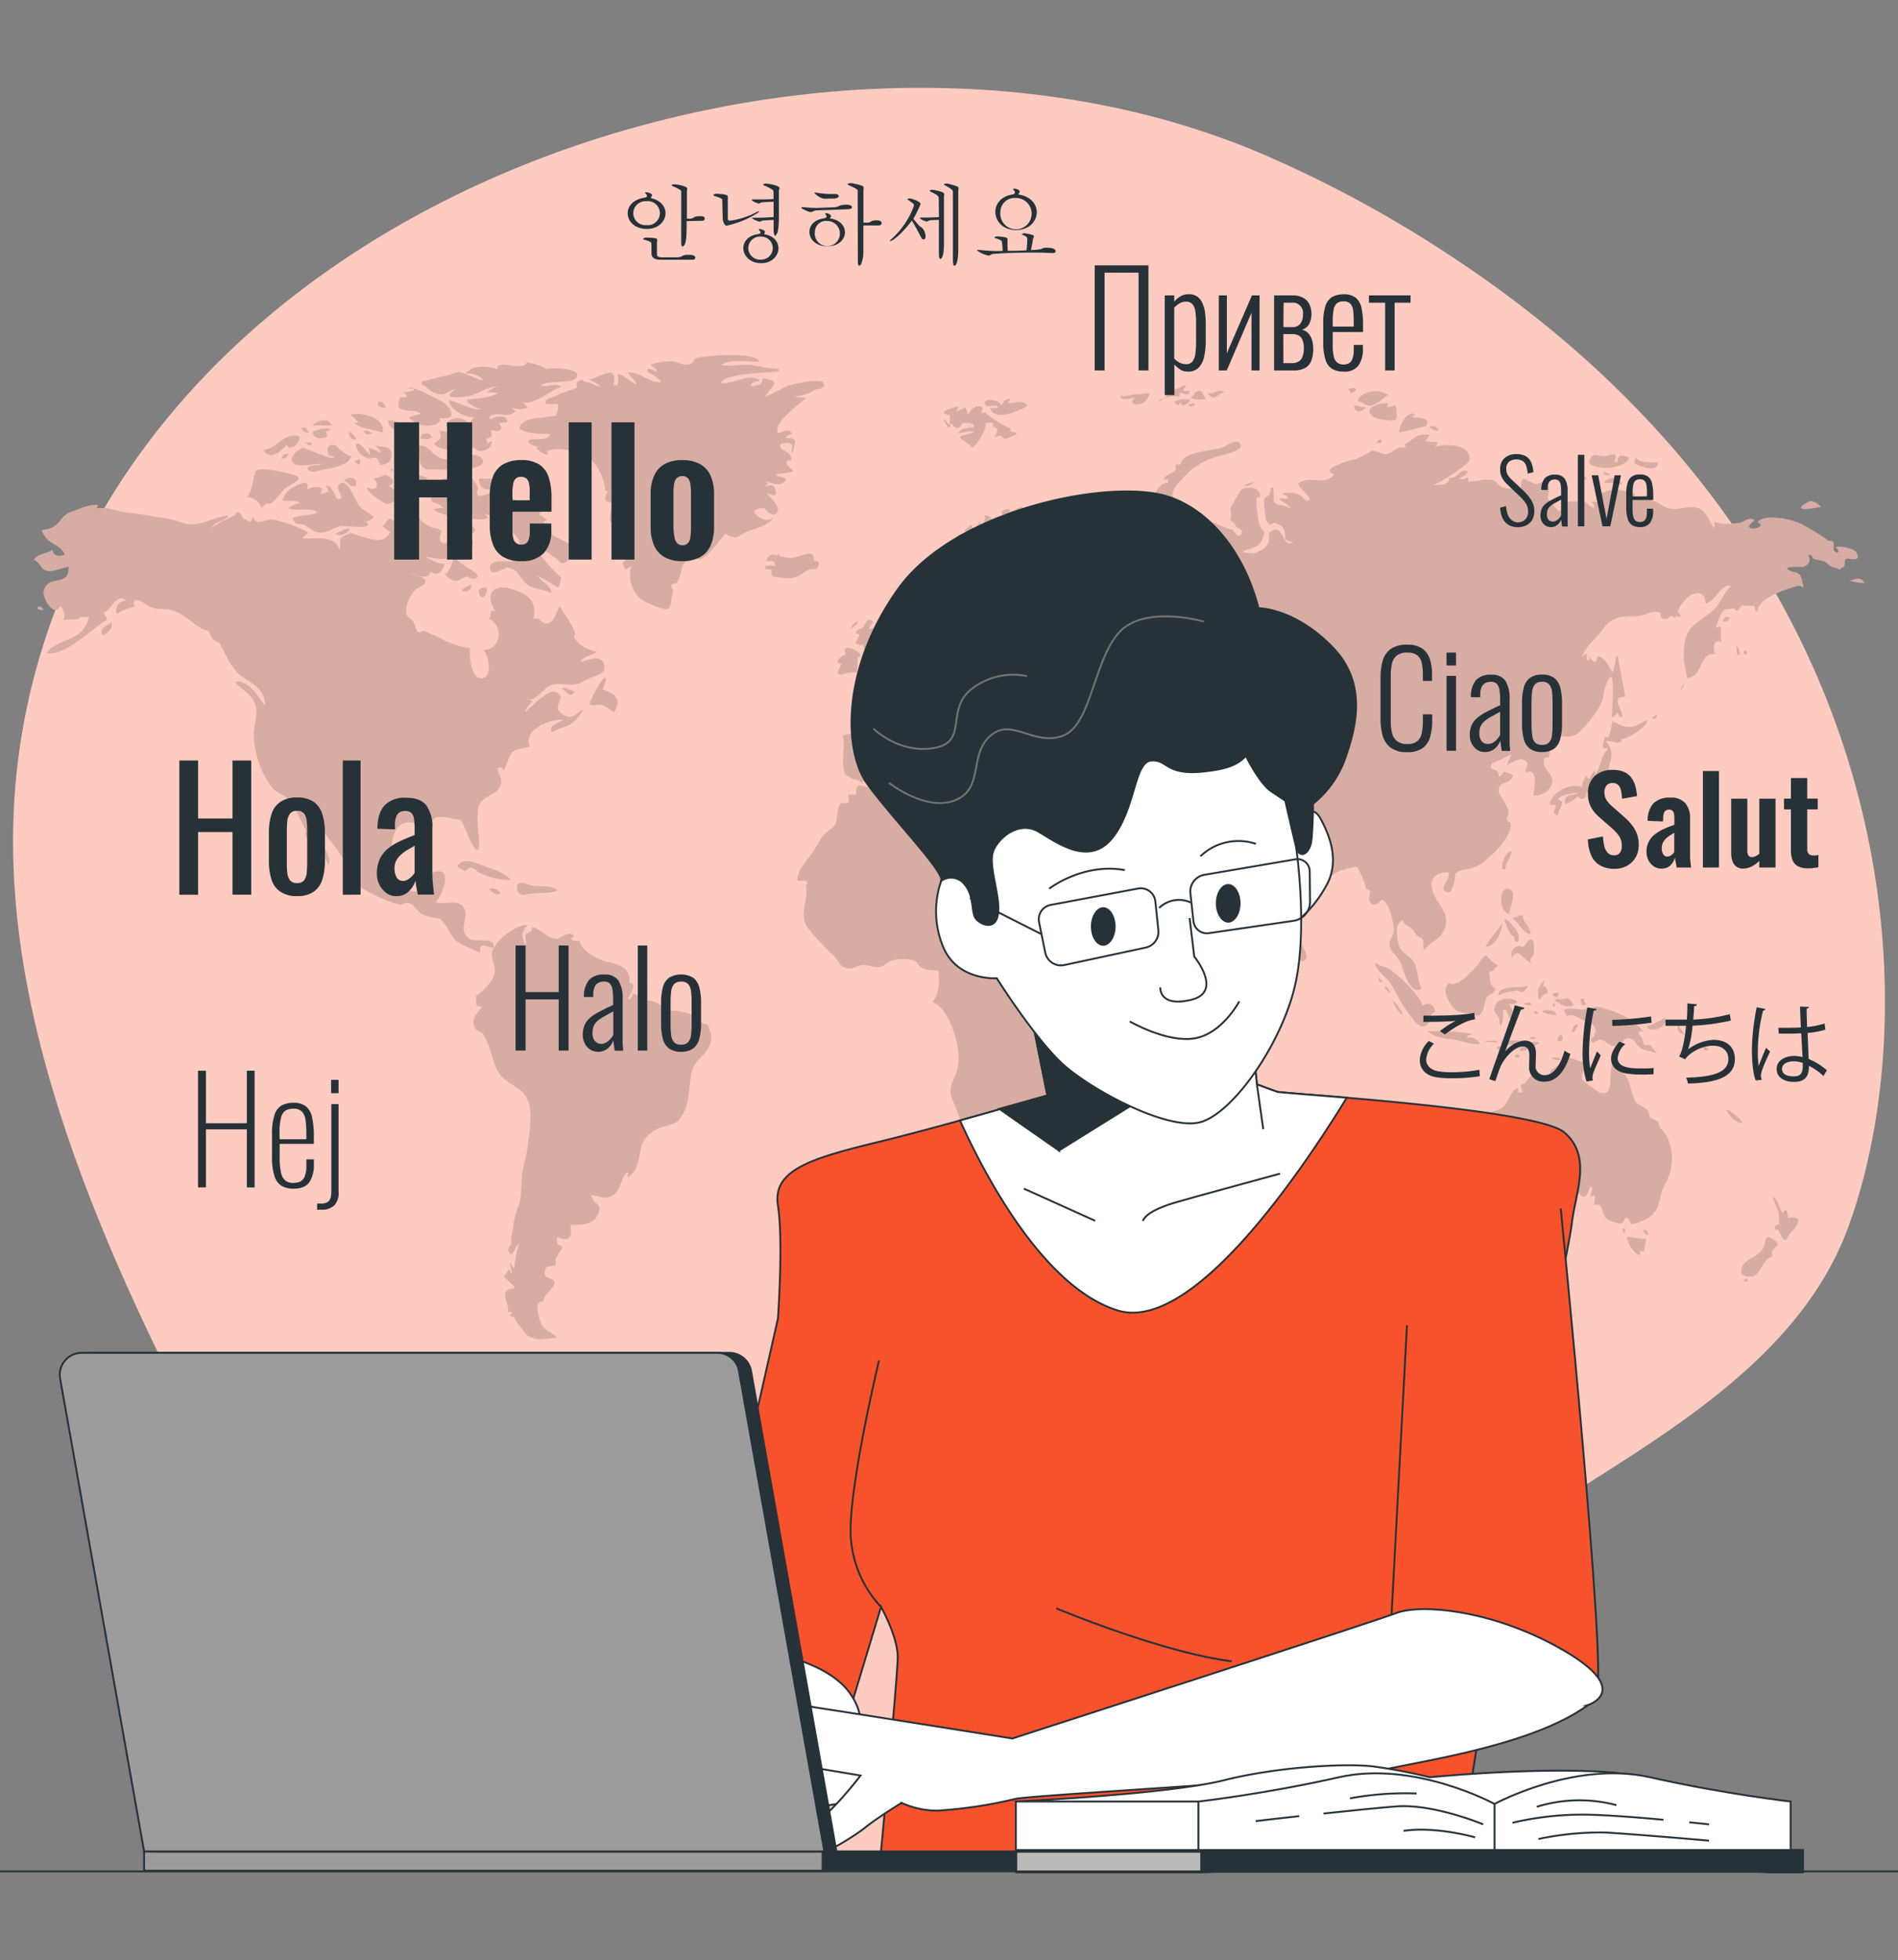 <svg xmlns="http://www.w3.org/2000/svg" width="1016" height="1049" fill="none"><rect width="100%" height="100%" fill="#808080" stroke="none"/><path fill="#FDCBC0" d="M346.495 66.356c105.817-28.17 226.529-27.887 329.484 16.15A646.5 646.5 0 0 1 777.62 137.67c245.18 161.761 254.51 402.512 211.727 519.131-24.49 66.714-91.367 106.644-148.251 142.723-50.363 31.949-138.728 70.306-161.857 130.212-8.477 21.944-17.824 46.269-29.589 69.264H283.899c-52.092-38.277-101.272-93.942-150.819-182.645C28.483 629.102-10.832 498.257 14.385 378.609 48.422 217.248 188.51 108.304 346.495 66.356"/><path fill="#D7ADA3" d="M256.145 315.848c9.162-6.709 1.758 11.268 0 0m-7.425.673a3.106 3.106 0 0 0 3.452-3.756c-.847.434-7.621 3.756-3.452 3.756m14.85-54.95a14.35 14.35 0 0 1 5.428-2.54c-3.452-3.561-8.164-2.888-12.571-2.823.022 4.712 2.931 6.601 7.143 5.363m431.435 241.488c-1.606 2.171-.477 14.698 3.778 10.421 2.345-2.344-3.04-9.509-3.778-10.421m175.857 159.574c1.042 3.713 3.734 8.12 6.904 9.097a3.4 3.4 0 0 0 0-2.171h2.367c.13-3.127.933-3.8.933-6.752-2.171.673-10.443-1.846-10.204-.174m8.836-4.494a3.04 3.04 0 0 0 2.454 2.909c0-2.388-.934-2.909-2.454-2.909-.043.174.152 0-.043 0zm-10.399-.803c-1.563.846-.565 2.171.564 2.648 0-.26.348-3.039-.564-2.648-.282.087.108-.087-.043 0zm68.367 25.749c4.603 0 5.688-9.488 11.29-10.726-2.454-5.666 6.817-4.776.152-9.248-5.298-3.474-3.17 2.475-6.297 6.274-2.779 3.409-7.989 4.342-10.008 8.185-1.52 3.04-1.042 6.361 4.863 5.515m-3.582 1.541a4.9 4.9 0 0 0-.999 1.194h2.301c.109-.847 0-2.171-1.302-1.194m18.15-35.063c0 1.542.13 5.558.13 5.906 0-.348-2.171-.174-2.301 1.693 0 2.388 1.65-.174 2.019 1.324 0-.173 2.323 5.645 3.691 5.211.521-.174 1.889-3.018 2.735-3.886 4.342-4.342 7.187-9.727-1.411-8.033 0-2.584-.999-6.513-2.605-2.649-1.781-1.259-2.019-5.276-4.06-7.512-3.865-4.255 1.758 6.361 1.758 7.946zm-28.224-55.709c2.171 3.669 4.06 6.686 8.684 7.207-.456-2.214-6.904-7.294-8.771-7.207zm-92.227-27.964c-3.604.717 1.845 1.563 3.126 1.433v-1.237c-.738-.087-4.125-.087-3.126-.196m32.24 1.607c-4.342 5.775 1.498 19.952-7.989 17.129 0 0-8.685-6.144-8.837-6.621-1.628-3.93 1.737-6.014 2.823-9.097-4.82-.717-9.509-3.409-14.134-3.409.912.89.803 1.542 2.453 2.606-.846-.565-5.71 3.017-6.99 3.886-3.843 2.692 2.171 3.235-4.343 4.603-2.171.434-3.083-2.823-6.513-1.412-2.866 1.151-3.213 5.341-6.513 5.341.478 1.151.608 2.996 1.172 4.103h-2.496v-2.171c-3.778-.217-5.059 8.685-9.358 10.856-3.256 1.715-8.271 2.171-11.832 3.799-1.563.608-2.627 6.275-4.472 1.542-1.564 5.254-1.911 8.358.738 13.525-5.71-2.844.477 6.839 1.628 10.291 2.41 6.969 4.755 11.529 0 16.066 3.278 0 5.211 4.017 9.422 3.279 2.41-.348 3.626-3.539 6.318-4.147 2.171-.63 4.342 1.671 6.188 1.129 1.845-.543 1.954-2.171 3.56-2.996s3.214-2.562 4.929-3.344c1.216-.586 2.171 1.368 3.712.782 5.081-2.171 10.856-5.385 16.848-1.933 3.582 2.172 7.034 17.13 10.855 3.626 2.714.999-.13 3.083.261 5.645 3.387-2.171 2.171.89 1.845 4.234 5.558-1.151 3.061 4.19 7.165 7.859a28.5 28.5 0 0 0 6.513 2.171c2.801 0 1.932-3.04 3.691-3.148s1.802 3.669 2.974 3.408c5.71-1.324 11.68-3.712 13.765-9.531 1.367-3.799 1.693-7.729 3.864-11.788a27.427 27.427 0 0 0 1.129-25.402 15.2 15.2 0 0 0-3.43-4.342c-.912-1.107-.912-3.105-1.563-3.951a23.6 23.6 0 0 1-3.843-1.889c-.934-.977-.847-3.322-1.846-4.342-1.367-1.412-4.754-2.475-5.796-3.887-2.562-3.473-3.279-10.334-5.211-13.677-.608-1.064-2.366-1.868-3.3-3.452-1.085-1.933-.521-6.709-3.126-7.426a12 12 0 0 0-.174 2.085zm47.981-6.144c.803 1.367 1.693.933 2.735.477-.521-1.541-3.582-2.475-2.735-.477.108.217.108-.131.108 0zm-13.982-10.552c0 1.325 2.779 2.996 3.539 2.823-.673-1.933-2.735-3.127-2.735-4.994a2.44 2.44 0 0 0-1.108.13c.244.654.376 1.344.391 2.041zm-16.457-1.867c.326 4.017 10.856 2.041 9.835-4.234-.521 0-9.835 5.732-9.835 4.234.152.499.152-.26.152 0zm-47.763 7.881c0 .608 4.081 1.324 2.171-3.018a2.302 2.302 0 0 0-2.019 3.018zm-14.698-1.91c.282 1.628 1.845 1.28 3.126.651-1.042-1.042-1.607-.304-3.083-.651zm24.12-6.275c-.515.43-.934.963-1.23 1.565a4.8 4.8 0 0 0-.485 1.931c.044 2.561 5.471-6.188 1.759-3.496zm-3.994-5.037c2.605-1.281 5.883 1.238 8.423 2.519 2.171 1.107 4.212.434 5.689 3.321 2.019 3.843-.261 2.823.173 5.037.109.565-2.822.478-1.563 3.04.565 1.194 3.843-1.498 4.972-1.194 3.582 1.107 4.972 4.646 9.444 3.148 2.714-.89 2.605-5.233 7.099-3.452 1.759.694 2.171 3.083 3.735 4.06 2.996 1.954 1.519 1.324 5.623 2.388 6.166 1.541 4.125 2.041 1.085-2.649-.456-.716-3.452-.326-3.973-.803a23.4 23.4 0 0 0-1.302-4.017c-.109-.477-3.843-3.495.977-2.996a27.6 27.6 0 0 0-7.556-6.817 48.2 48.2 0 0 0-12.093-5.08c-6.513-2.323-6.209-.912-11.42 0-3.256.629-6.795-1.086-11.333.195.478 1.932 1.173 3.8 2.02 3.3.195-.043-.087.087.043 0zm-22.645-6.752c-2.496.608 2.171 1.281 3.127 1.107 0-1.867-1.759-1.367-3.127-1.107m29.549-2.388c.211 1.109.306 2.237.282 3.365h2.844c-.434-1.52-1.216-.803-1.216-3.365zc.716-.087.043.217 0 0m-12.006.174a2.04 2.04 0 0 0-1.846.673c2.975 1.889 6.188 4.624 10.117 2.648-3.3-6.665-5.254-2.04-8.271-3.321m-.673-1.064c3.886-4.342-6.709-1.411 0 0-.261-.044.499-.521 0 0m-2.91 3.886c1.042.543 1.498 3.452 1.933-.26-1.433.26-1.607.412-1.933.26m-5.102 3.626c0 1.15 5.992 2.171 7.708 2.171-.348-3.496-7.187-2.519-7.708-2.171m-2.279.456c-.76-.196-1.52-.413-2.323-.586 1.367 3.669 2.931.976 2.323.586-.608-.391.195.13-.065 0zm3.539-17.065c-2.172 3.105-3.496 3.539-3.344 7.946.282 6.231 1.694-1.324 5.059-.738.217-2.171-.76-3.886-2.454-3.756.442-1.1.691-2.268.739-3.452 0 .326-.283.456 0 0m-26.813 16.782s2.909 4.082 2.562 3.626c.1 1.364.289 2.72.564 4.06 2.041-1.498 1.563-5.992 1.563-8.467h1.715c.218 1.02 3.3 8.684 4.516 7.989 2.171-1.063-1.845-9.4-3.104-11.181 13.221 0-7.816-8.467-7.816 3.973m16.522-13.33c-2.171.89-14.851-.977-14.243 4.863 4.125-2.171 5.254-1.693 9.683-2.648 1.368-.37 1.802 1.367 3.452.607.869-.434 4.212-4.233 1.108-2.822m-2.953 33.739c0 2.735 9.618-2.475 10.66-3.626-3.756-2.063-10.03 2.388-10.66 3.626m-1.216 2.648c-1.172.196-1.454.673-.847 1.585h1.694c.152-.781 0-1.932-.847-1.585m-8.988-6.404c2.475 2.735 10.269.499 13.026-.825-2.149-.456-11.897-.456-12.983.825zm-.999 2.04c-3.582 1.194 2.953 3.127 4.125 3.04-.477-.608-2.887-3.3-4.125-3.04m-7.164-2.692c-2.041.174 5.145.652 6.513.652-.456.13-.521-.131-.282-.825a30.5 30.5 0 0 0-6.318.173zm-30.938-5.297c3.235 2.822 7.859 3.669 13.439 4.342 4.342.521 9.922 3.039 14.655 2.301a5.756 5.756 0 0 0-7.1-3.039c.196-2.171 1.65-1.151 3.127-2.171a110 110 0 0 0-24.078-1.433zm-8.684-4.559c-.196 2.171-.587 1.454 0 0m20.277-21.385c-3.777 2.93-1.389 8.184.717 11.267 3.105 4.647 4.342 4.147 10.291 5.211s4.06 2.844 7.425-2.649a46 46 0 0 1 1.411-5.818c.868-1.607 4.125-2.302 5.124-4.69-3.756-2.692-2.714-3.408-3.561-9.357 2.888.174 1.998-1.954 4.863-3.061a26.6 26.6 0 0 1-6.274-5.515c-2.171.174-3.886 4.342-5.666 6.144-3.887 3.843-10.791 11.398-14.33 8.468m-30.112 9.292c.173 2.171 3.3 7.186 5.145 7.642-.391-2.844-5.145-7.425-5.145-7.642 0-.326.043.477 0 0m-4.56-6.948c.717 1.52 2.171 1.954 2.714 3.496a3.886 3.886 0 0 0-2.279-4.104c-.521 1.498-.044.739-.435.608m-2.171-4.103c0-.478-.89-1.802-.89-.391a1.86 1.86 0 0 0 1.011 1.821c.22.112.459.179.704.198.413-.781.131-1.324-.781-1.628zm.999-7.186c-1.607 0-2.497-1.781-4.016-1.563.673 3.669 5.948 7.294 7.707 9.769 2.779 3.756 5.058 9.314 7.989 13.504 1.998 2.779 6.752 10.443 9.423 10.487 5.949.173 2.583-6.144 7.273-7.729-.521-4.082-3.93-5.58-6.861-3.279-.325-4.646-15.892-20.495-21.515-21.189-.195 0 .695.087.043 0zm73.816-10.856c-3.104.348-5.796 2.649-4.146 6.514 2.496-6.514 6.144.977 10.117 2.865-1.411-3.3 1.129-4.016 1.172-4.103 0-.608 1.238-8.684-1.302-8.684s-2.996 5.579-5.841 3.452c-.434.021.218.108.022-.065zm-8.445-14.568c0 1.129 3.213 10.053 5.58 9.575-1.194 2.909 3.061 4.907 2.019-.803-.5-2.41-5.189-8.337-7.599-8.685-.022.326.195-.021.022-.108zm4.147-.455c3.56 2.735 5.927 7.989 9.791 8.836 0-4.82-4.06-5.927-4.06-10.204-2.323 0-3.495 1.368-5.731 1.368.456.347.456-.022.021-.022zm-5.428 2.822c-2.171 4.516-7.577 9.01-8.684 12.722 4.733 0 8.684-7.555 8.684-12.722-.065.217.022.521.022-.022zm2.171-18.411c-4.212 2.519-3.17 11.963 1.65 13.656-.152-3.104 5.949-13.677-1.585-13.677zm2.823-19.843c0-1.52-5.645 3.56-4.82 9.357h1.693c0-3.886 3.127-5.797 3.127-9.357m72.839-70.278c-2.866.565-4.711 3.126-8.445 3.452-4.082.347-5.971-.543-10.27-3.191-.173 1.411-1.845 12.136-3.582 8.206-.76 1.477-3.322 8.272.847 6.101v1.585c-2.519.499-3.734 9.422-6.513 13.026v-2.518a9.6 9.6 0 0 0-2.866 4.668c-.63-.977-1.672.716-1.281-2.019a8.33 8.33 0 0 0-2.801 6.513c-5.71-2.757-16.348 2.453-17.368 9.357h3.3c0 3.04-3.062 4.342 1.15 5.732 0-3.213 4.711-7.86 0-8.294.999-3.278 8.12-3.278 11.116-3.843-3.235 2.171-8.467 0-7.251 6.145a23.6 23.6 0 0 0 6.991-4.343c1.324 3.366 4.971.76 4.342-2.171 11.289-1.411 9.162-2.04 11.832-12.418 1.498-5.754 3.257-10.248-1.672-14.763 3.322-.695 8.902 2.757 8.685-1.281 2.453.586 13.699-6.253 13.699-9.705-.022-.239.087-.065.087-.239m5.297-3.018c-1.215.239-1.802 1.151-2.887 1.781 1.758 1.15 2.171 0 2.887-1.781-.217.044-.238.63 0 0m13.96-16.782a14.6 14.6 0 0 1-1.715 3.626 3.1 3.1 0 0 0 1.715-3.626m34.13-16.522c-.283 0-.804-1.585-1.563-.912a5.5 5.5 0 0 0-.152 1.802c.477.13 2.279.348 1.715-.89m-3.865.499c-.543-1.78-.391-2.865-1.867-4.103 0 1.672.304 3.126.434 4.755.999.325 1.715.369 1.433-.652.087.218-.065-.282 0 0m-7.447-17.043c1.064 0 1.802-1.432 1.889-2.171-2.497-1.063-2.735.608-3.712 2.171a4.3 4.3 0 0 0 1.823 0m65.958-21.884a27.8 27.8 0 0 0 8.141 1.238c-2.041-4.343-6.513-.999-8.141-1.238-.239-.087.412.065 0 0m-25.25-38.515c3.083.782 6.904-.738 10.117-.738a7.44 7.44 0 0 0-5.623-3.322c-.781 0-6.904 3.409-4.494 4.06M875.4 248.327c2.8 1.216 12.071 4.929 12.071-.825-3.973-.217-10.031.391-11.681-2.648-.282.304-1.281 3.039-.39 3.473.152-.065-.196-.26 0-.108zm-17.152 9.857c3.452.586 6.513-.217 9.835 1.064-1.129-5.254-6.491-3.886-9.835-1.064m2.844-3.973c1.889 0-1.585-1.759-2.67-1.715 0 1.997 1.151 1.802 2.67 1.802zm-10.66-6.882c3.083 4.972 20.517 3.625 21.711-2.649-2.757-.586-6.253-2.41-6.253 2.584a4.7 4.7 0 0 0-1.737 0c3.018-6.926-3.56-2.975-5.775-3.04-4.472-.26-5.579-2.605-7.946 3.105m-3.017-1.259c-.24-.6-.24-1.268 0-1.868-3.17-.499-1.564 3.17 0 1.868-.044-.283-.283.152 0-.087zm-1.564 6.752c.956 2.561.847 4.103 3.691 3.69a19.8 19.8 0 0 0-3.691-3.777zm-75.987-23.079a3.667 3.667 0 0 0-4.82-1.237c.413.521 5.515 3.148 4.82 1.237m-33.239 7.382a8.8 8.8 0 0 1 3.018 0c-.348-4.038-1.868-.934-2.997-.087zm12.418-5.645c.543 0 14.09-3.192 14.394-3.604 3.344-4.82-6.665-4.342-7.425-4.711.695-.76.977-.804 1.173-1.737-5.884-1.216-8.771 9.965-8.12 9.965zm-9.118-15.545c-9.965 1.607-8.554 7.773.608 8.684 6.925.739 7.425.912 7.056-3.669-.435-6.187 0-3.126-5.254-3.126a3.85 3.85 0 0 0 .716-1.867 25 25 0 0 0-3.105-.109zm-8.685.63c3.974 2.323 9.553-3.756 11.855-5.341-5.189-2.736-12.289-3.061-16.436 2.974a25.3 25.3 0 0 0 4.581 2.367c.304.043-.021-.196.109-.087zm-1.128 1.411c-1.889 0-3.235-1.194-5.211-.803.347 6.274 7.946.716 5.319.716zm-5.862-10.226c-4.343 0-.956 1.976-1.281 2.519-.738 1.454 5.644-2.606 1.389-2.606zm-111.355 73.665c-2.496-.478-6.621-3.691-4.819 2.822 1.606 0 4.537-.912 4.819-2.822-.043-.109.066.108.109-.087zm10.986-22.753c-2.518-.261-7.729 6.991-7.729 10.855 1.476-.326 2.475-1.368 3.322.63a.98.98 0 0 0 .564-1.238c3.257 1.802.999 3.843 2.779 4.69 2.28 1.107 6.709.716 9.227.716-.325-3.821-4.168-5.037-4.342-8.684-.326-4.342 2.996-6.904 5.406-9.575a36.76 36.76 0 0 1 19.388-11.919c2.453-.673 12.809-3.039 11.723-5.97-1.606-4.342-7.577.521-9.704 1.237-5.189 1.824-22.406 2.323-22.406 9.271a9.4 9.4 0 0 0-3.126 0c2.649 5.015-6.709 4.841-5.862 8.185.955-.217 1.238-.608 2.171-.478-.521 1.476.89 2.41-1.454 2.171zm42.965 1.411a6.51 6.51 0 0 0 4.277-1.889c1.129-.803-7.75 1.802-4.168 1.802zm-20.386-49.804c3.213 5.319 5.384.26 8.988-.456-3.213-2.171-5.753 1.519-8.879.369zm-6.991 0c0 1.823-1.172 1.302-1.997 2.822a14.95 14.95 0 0 0 7.989.412c-2.279-3.386-2.019-5.796-5.883-3.321zm-.912 5.579a7 7 0 0 1-2.301.478c.413 2.171 1.693.955 3.3.608-.152-.847 0-1.346-.999-1.086.218-.043-.217.087 0 0m-10.008-.933c1.324 1.259 1.541 3.191 3.582.304 0 3.517 4.125.217 4.69-.304a2.76 2.76 0 0 0-.152-1.26 18.3 18.3 0 0 0-8.099 1.26zm-8.142.304a12.03 12.03 0 0 1 11.008-2.844c-.847-5.667 4.689 1.975 5.406-3.279a19.4 19.4 0 0 1-3.561 0c.478-.76 1.389-2.583 1.715-2.974-1.954 0-3.256 1.368-4.342 1.715a33 33 0 0 0-3.843 1.259c-1.042.717-1.411 2.302-2.866 3.452-1.932 1.585-2.887.348-3.495 2.671zm-11.398-4.234c-4.212 0-5.254 1.628-9.27.76.195 3.387 5.449 1.107 7.859 1.107-4.972 3.973 3.409 4.972 5.862 1.411 3.951-5.796.217-3.278-4.429-3.278zm-81.784 5.341c.933 2.583 6.101-.89 7.121 2.019h-4.342c2.605 7.99 16.847.868 20.147-1.259-3.213-3.908-7.707-.652-10.551-1.585.521-1.173 1.238-.955.999-2.345-3.365 1.476-2.497.217-4.451 3.93-1.259-3.561-10.443-4.342-8.967-.76.152.282-.086-.347.066 0zm-5.732 11.919c0 .868-7.642.347-8.554 3.778 1.846-.435 7.621-1.889 8.381-.804-1.151.847-7.382 1.954-7.469 2.519-.152 1.064 5.428 4.06 6.644 5.818 3.69-3.061 7.208-9.031 7.208-13.265a12.7 12.7 0 0 1 4.059 0c-.477 3.821.413 1.086 1.889 3.3 1.086 1.607-1.172 2.996-1.172 4.646 3.951-2.692 4.342.869 5.862.608 1.52-.26 4.342-2.171 5.992-2.518-1.737-2.519-3.496.39-3.496-3.279-1.693.239-13.026-7.208-13.373-8.358a2.32 2.32 0 0 1-2.28 0 15 15 0 0 0 1.042-2.497c-4.342-2.171-4.342.369-6.513.977.955-.304-1.52 2.649-1.802 2.736.63-.239-1.086-3.735-1.368-3.822a28.4 28.4 0 0 1-4.689 2.172c.542-.977.803-2.02 1.281-2.823-2.541.586-13.179 3.387-4.712 4.69.138 1.73.087 3.47-.152 5.188-1.563-.846-1.367-2.344-3.278-2.822.76 1.672 3.799 7.208 3.799 2.171 1.802.174 1.933 3.127 4.451 2.171 1.021-.369 1.563-2.388 2.54-2.496.109 0 5.341-.565 5.623 1.867.109.152.022-.413.109.043zm353.19 101.584c7.143 0 8.337-3.343 13.265-2.171 2.736.565-.521 2.649 2.302 3.431 4.06 1.064 2.735-3.344 6.252-.348.283-2.062 1.542-.434 3.149-.608-.891-3.929-2.172-.455-.847-4.559a22.1 22.1 0 0 1 5.623-6.665c4.603-2.822 8.51-1.715 8.51 4.017 6.21-1.281 7.773-10.595 13.678-9.314-3.929 3.538-5.297 9.096-9.661 13.026-5.558 5.037-12.571 7.816-14.546 14.394a38.4 38.4 0 0 0-.434 16.001c1.172 6.036.564 7.013 4.646 4.624 4.081-2.388 4.754-13.417 11.615-11.485-1.846-3.842-.456-9.053 3.539-6.274-1.303-3.126-.217-6.036-.565-7.989-.239-.977-1.889-.261-2.583 0a29 29 0 0 1 3.3-8.468c2.366-2.388 2.648-1.02 5.623-1.78 1.606-.347.998 1.238 2.171 1.151 1.476-.131 1.889-2.779 3.126-2.866a39 39 0 0 0 4.538.304c3.582-.434.651 2.388 3.452 2.996 0-7.447 16.152-12.05 20.712-13.504 4.146-1.281 4.581 4.016 3.148-2.823-1.303-6.1-4.147-3.669-7.707-6.274-2.063-1.693 8.467-1.281 8.423-1.237 3.04-1.346 4.017-3.192 2.562-6.514 2.171-.152 2.453 2.171 3.127 2.367 1.834.294 3.647.708 5.427 1.237 2.888 1.498 2.171 2.454 5.862 3.431 5.059 1.411 1.172.977 3.843-.174 2.171-.89.456-3.257 1.737-4.494 1.281-1.238 8.836 2.431 5.71-3.648-1.129-2.171-9.075-3.669-11.008-2.8 1.759 1.324 2.171 4.342-.716 2.171-1.042-.803.434-3.952-.934-5.189-.716-.63-2.171 0-2.692-.673a44 44 0 0 0-5.21-3.626c-2.975-1.758-4.864-2.931-7.99-4.624-6.513-3.43-20.278-6.101-24.403-1.433 7.186 3.213-11.289 6.079-1.454-.955-2.975-2.454-5.45.912-8.424 1.367-3.626.543-9.965 1.021-13.027-.716a22.6 22.6 0 0 0 0 3.626c-4.537-5.558-4.342-11.963-13.699-11.333-3.474.238-6.861 1.454-10.421.651-4.625-1.042-5.515-3.604-9.553-4.103.847-1.151-.695-.695 1.39-1.867-6.058-3.756-13.027 5.688-10.4-2.041-2.996 0-6.057-1.824-9.227-1.889-6.014-.152-4.624.912-10.161 1.889 0 2.714 2.866 2.562 2.866 5.471a37 37 0 0 0-6.708-1.173c.521.825 1.932 2.041 1.411 3.387-2.736-.564-3.257-2.887-5.84-3.43h-7.143c-3.734 1.086-3.083 5.102-5.971 5.102a60 60 0 0 1-5.753-6.253c-.478-1.389 1.563-5.818 0-7.881-2.453-3.169-4.451.283-6.969-.456-5.667-1.628-7.447-5.883-7.447 2.693-4.342 0-6.904.521-10.855-1.281-1.433-.652-2.28-2.779-4.082-3.279-3.452-.977-9.639.825-13.374.825v-2.388c-1.324.478-3.452 1.932-4.646.63.304 0 6.361-3.279 3.561-4.06-3.17-.934-4.929 4.537-9.119 3.778.608 4.103-5.644 3.755-9.031 3.755 3.625-.39 19.539-11.029 19.887-13.2 1.519-9.444-14.742-8.684-18.433-7.077.717-.977 1.281-1.173 1.281-2.649a55 55 0 0 1-6.274-.499 22 22 0 0 1 2.453-3.409c-8.272-.716-8.576 2.41-13.721 5.319.449.45.706 1.058.716 1.694-5.666-1.455-6.1 2.779-10.855 3.365-1.737.173-4.863-2.171-7.425-1.781a78 78 0 0 1-8.163 4.343 51 51 0 0 0-7.208 1.997c-.934.413-5.949 2.345-6.513 3.257-2.367 3.864 4.342 1.259.195 4.602-4.581 3.691-13.026-1.042-17.781 3.474 1.237 3.257 9.509 8.554 4.863 8.945-1.324 0-3.061-2.671-3.864-2.953a14.27 14.27 0 0 0-9.553-.673c1.324.717 3.018.565 3.018 2.671-10.639-.739 1.715 1.954 1.237 5.666-1.715-2.953-6.296-1.02-8.38-3.908-.738-.999.108-5.992-.738-7.859a1.19 1.19 0 0 1-1.151.304c0 5.797-3.126 3.452-3.691 6.904 0 0 .869 9.639 1.086 9.987 3.039 5.471 2.171.521 5.927 2.171 4.624 1.997 4.342 4.646 4.342 7.989 0 1.194 3.604 1.802 4.168 1.889-5.948 4.342-4.733-11.962-12.809-4.733a17.4 17.4 0 0 1-.326 5.363 9 9 0 0 1-3.886 3.691c-4.342 2.692-4.342 1.584-9.791 1.172 1.194-1.954 5.71-1.628 7.989-3.756a10.21 10.21 0 0 0 3.539-7.642c-3.3.304-4.472-14.025-4.147-18.042h1.846c.977-5.254-6.861-6.513-10.27-3.777-.434.39-5.861 9.987-5.992 10.442.934-2.844.977 6.818.174 5.081.716 1.671 2.171 1.259 3.126 3.56.63 1.498 3.691 1.433 3.127 3.778-.956 4.103-4.69-1.52-4.864-1.585-4.168-1.237-7.381-2.909-11.398-4.342-2.171-.782-9.617-5.08-10.855-4.863-5.254.89 9.922 7.533-.239 11.919 0-8.684-16.543 6.339-13.482-3.582-4.342 2.822-9.358 2.931-13.787 6.166-.759.586-10.269 10.16-9.617.499 7.208.26-1.216-5.08-5.298-5.08 1.802 1.954 3.083 11.94 1.281 13.156a11.76 11.76 0 0 0-5.579-1.172c-1.043.217-3.952 3.821-5.993 3.995a12.2 12.2 0 0 1 2.019 4.906c-2.93-1.671-6.382 0-8.836-3.495-5.905 3.495 2.975 3.929 2.975 5.97 0 1.585-4.473.847-4.82.608-4.342-2.171-2.171-1.715-4.19-5.297-1.629-3.105-5.167-7.034-7.816-10.856 2.366.478 27.377 11.399 24.403-1.411-.717-3.083-7.512-5.927-10.118-6.991-4.081-1.671-10.204-.456-12.006-1.671 2.172-4.82-6.339-3.279-8.271-5.233 3.213 0 1.563-1.628 0-2.583-4.147-2.41-2.454.608-5.385.608.375-.996.673-2.02.891-3.062a11 11 0 0 0-3.952 0c0 1.585-.195 2.454 0 3.865-.716-1.976-1.368-1.585-2.757-2.996-.521 3.43-1.932 4.907-1.932.478a5.8 5.8 0 0 1 2.04 0v-2.041c-1.194.217-8.944 4.754-6.144 1.433-5.97-.673-5.449 2.909-2.171 4.841-1.737-.738-4.016 0-5.818-.76 0 1.802.282 2.302-.89 3.3a4.95 4.95 0 0 0-4.972-4.081c.803 3.148-1.889 7.989-2.41 3.452-3.495 3.842-.239 1.107-1.455 5.189-2.931-1.303-2.171-.391-3.126-3.626-1.194.456-1.889 1.889-3.734 2.822.521 1.042.434.565.434 1.585a6.51 6.51 0 0 0-5.688 3.43c2.974-1.042 7.338-4.081 10.508-2.344-4.212 1.063-10.421 8.944-11.225 14.633a9.8 9.8 0 0 0-4.754 2.931h2.301c-.326 3.083-6.839 6.187-8.836 5.688a4.34 4.34 0 0 0 .282 2.345c-7.751 1.78-8.684 6.73-10.269 12.896 6.513-.217-2.301 4.342 3.56 4.776-.108 1.759-.911 2.041-.716 3.713 6.296 0 8.684.803 12.853-5.037 2.757.521 4.841 11.398 7.295 14.437.673.891-1.564 2.432.195 3.148 4.103 1.759 2.345-1.498 4.06-2.171a73 73 0 0 1 7.425-3.083 2.17 2.17 0 0 0 0-1.606c-1.52.195-1.976.152-2.844-.608.868-1.542 4.581-6.622 4.863-7.425.912-2.605 4.342-4.863-.847-4.863 0-4.147-3.256-8.033.673-13.027 1.976-2.562 5.623-2.692 7.425-5.341 1.216-1.715 1.26-6.686 4.06-8.684 2.171-1.476 7.143 1.042 7.512 3.865.847 6.1-17.064 9.509-8.836 20.017 5.775 7.382 15.892-1.585 22.688 2.692-3.778 4.234-9.206 2.388-13.7 2.996a83 83 0 0 0-8.033 2.649c.652.282 1.129.629 1.737.89a10.6 10.6 0 0 0-3.582.977c1.585 4.494 4.537-.716 5.601-.174 1.954 1.064 2.171 2.171 3.843 3.474-4.907 6.861-4.581-1.129-7.425 0-3.452 1.389-3.213 9.596-3.3 11.637-2.931 0-6.709-1.78-4.342 2.649-4.342-4.95-6.861.347-11.724.825-1.65.13-8.684-4.343-9.184.586a8.7 8.7 0 0 1-4.668-1.737c.522-5.428 7.599 2.301 6.883-7.36a15.6 15.6 0 0 1-5.146 1.585c.17-1.147.453-2.275.847-3.365a1.94 1.94 0 0 1-1.693 0c.651-5.124-.565-6.058-4.169-1.976-2.54 2.822-.695 5.862-.803 8.684-.282 7.078 1.606 3.192-3.387 6.362a21.55 21.55 0 0 1-9.792 3.278c3.648 5.167-3.452 4.624-6.144 6.882-.282.217-2.475 5.84-3.278 6.101-2.692.933-4.342-1.759-6.101-1.585 4.169 7.903-4.103 2.388-6.513 4.494-2.996 2.562.803 1.694 1.78 3.235 1.39 2.171 3.04 3.04 4.494 6.318 8.099 17.803-11.571 6.795-19.539 10.508 1.52 5.688-.717 12.375.564 17.89 1.173 4.95-.347 1.888 3.583 4.667 2.475 1.781 3.777.109 6.144 3.322.521-.651.434-.977-.283-.934 4.082-1.584 9.184-3.43 12.441-6.752 1.324-1.367 1.975.348 2.974-1.194.586-.933-1.216-2.475-1.129-2.561a34 34 0 0 1 1.846-5.211c1.324-1.759 7.099-3.626 8.119-4.538 1.021-.911-.846-3.408 1.325-4.863 1.802-1.237 5.08 1.542 7.099 1.151.76 0 4.538-5.124 6.513-4.777 2.779.522 5.537 6.318 7.838 8.337 6.904 5.927 19.105 14.004 1.889 14.004 4.602 8.88 11.875-.348 13.851-5.602h-2.583a8.6 8.6 0 0 1 0-1.671c1.686.547 3.425.918 5.188 1.107a17.36 17.36 0 0 0-11.007-8.684c.456-2.975-4.016-6.665-6.014-6.514.608-9.9 6.383-1.107 10.856 2.432 3.017 2.41 6.947 4.103 8.684 7.49 1.042 2.171 2.497 7.773 3.56 10.074a3.93 3.93 0 0 0-2.561-.434c.933 2.692 2.171 3.973 3.864 1.845 1.715 9.727 7.577-.695 10.855-1.281-.521-.998-1.215-1.845-2.301-1.845a2.17 2.17 0 0 1 0 1.845c-1.672 0-5.21-5.775-4.689-7.012 1.736 1.064 2.692 1.671 4.581.738a.96.96 0 0 0-.363-.554.96.96 0 0 0-.636-.184c6.513-10.465 10.03 16.695 11.029 16.695s.89-3.539.89-4.016c2.497 2.431 4.494 1.932 6.513 2.171-2.062-.326 3.279-1.52 3.17-1.52 2.041 0 2.953 2.736 6.296 1.867a19 19 0 0 1 0-2.735c6.253 1.411 6.752 3.799 4.451 11.116a15.96 15.96 0 0 1-5.688 7.685c-2.454 1.151-4.755-1.585-7.035-.26 3.583 1.867 6.058 13.656 10.118 9.096 6.057 6.991 7.555 16.522 11.528 23.882 2.518 4.603 7.707 8.207 9.878 13.504 2.931 7.165-.977 11.485 7.252 11.659 3.69 0 8.076-3.886 11.723-5.558 4.191-1.845 6.231-3.799 9.553-5.471 4.342-2.171 6.882-1.238 9.835-5.037 1.411-1.672 4.342-6.014 6.144-5.167 0-4.342 0-4.603 3.018-5.971-.326-2.171-3.582-4.494-5.015-5.818-2.584-2.432 0-4.95-3.691-.934-.412-1.888-.934-6.057-2.301-7.208a7.62 7.62 0 0 0-2.171 5.667c-5.71-.543-14.612-.304-4.125-2.388-.174-.717-8.207-3.192-8.685-3.452a21.2 21.2 0 0 1-5.384-7.686c-1.085-7.23 2.171-4.863 5.97-1.845 4.82 3.625 6.514 5.297 12.137 7.338.955.347 3.256-.369 4.581 0 1.324.369 1.237 2.779 2.605 3.43a38.4 38.4 0 0 0 11.811 2.171c6.86.261 8.684-.412 14.285 3.04 2.975 1.867 3.257 4.212 7.708 5.124-7.881 0 1.15 4.515 2.974 5.167 2.953 1.064 1.411-4.342 4.559.499 1.585 2.171.326 5.297.738 7.859a73 73 0 0 0 4.125 13.765c1.129 3.191 3.17 13.613 5.993 15.415 2.822 1.802 5.927-1.455 7.577-5.211a26.5 26.5 0 0 0 1.411-8.25 32.5 32.5 0 0 1 0-5.471c1.476-4.212 1.15 0 3.929-3.105 5.341-5.645 11.637-14.22 16.587-17.216a50 50 0 0 1 10.378-2.997c1.607 1.129 5.298 10.291 5.298 12.354 4.906 0-.717 4.516 2.865 7.599 2.41 2.171 5.146-2.345 5.58-2.171 3.821 1.15 6.513 12.201 6.383 16.739 0 2.431-3.409 4.993-1.932 9.161.89 2.475 4.342 4.755 5.579 7.903 1.498 3.8 4.581 17.369 11.203 13.96-2.171-4.342-2.171-11.897-4.537-15.024-3.322-4.342-7.23-4.146-8.142-10.508-.217-1.454-1.498-7.816.673-9.813 3.496-3.126.608-.76 4.017 1.281 2.974 1.759 2.692 1.672 5.34 5.297.608.847 2.779 1.498 3.083 2.041.977 1.759-.282 3.3 1.129 6.014 2.844-4.342 7.187-5.58 9.444-8.988 4.169-6.253 1.564-11.507-1.845-16.37-5.189-7.425-6.513-16.435 5.406-16.435.782 3.799-4.342 7.946-2.41 9.9 4.907 4.755 5.949-9.205 5.819-9.118 2.171-2.172 6.752-2.172 9.162-3.083a19.8 19.8 0 0 0 7.663-4.538c4.147-3.408 11.768-10.855 12.745-17.021.716-4.494-1.455-1.715-1.868-4.776-.238-1.672 1.26-1.303.739-4.343-.652-3.625-5.233-8.119-5.146-10.725.152-4.993 4.777-3.321 6.513-5.97 1.737-2.649 1.433-2.171-2.822-3.93-1.889-.695-1.389 2.432-3.843 2.432.673-5.884-6.318-1.759-3.213-7.252a41 41 0 0 0 5.862-2.561c6.253-2.606 4.342-3.431 1.845 3.799 1.846-1.151 6.796-4.017 8.88-2.996 4.342 2.171.912 2.909 1.281 6.882 6.752-3.083 4.69 8.684 3.973 12.245 4.82.565 10.269-2.953 10.161-8.076 0-4.603-5.385-5.146-4.342-11.529.238-1.281 2.366-.325 2.561-.933a48 48 0 0 1 1.173-5.71c.955-1.455 2.562-4.342 4.342-5.298 1.042-.477 4.82.456 6.752-.173a10.45 10.45 0 0 0 5.254-3.452 68 68 0 0 0 9.596-12.397c2.584-4.212 1.845-7.555 3.582-11.876 5.537-14.329 3.04 13.895 3.04 17.825 1.042-1.129 1.845-.521 2.779-2.823 1.281 1.325.152 2.388 2.887 2.519-.76-5.732-6.339-10.856 1.412-10.856.195 0-3.691-19.539-3.865-21.819h-1.129c.217 4.668-1.151 4.342-1.151 8.684-3.256-2.171-2.605-6.708-8.554-8.684-.673 4.755-2.779 3.17-4.581 0 .174.83.174 1.688 0 2.518-2.518-.412 0-2.171-1.845-3.929-4.016 4.342 0-2.171 1.411-4.082 2.171-2.735 4.603-4.581 7.056-7.946 5.037-7.316 9.661-7.838 17.412-7.838m-416.129 2.931a5.58 5.58 0 0 0-2.996 3.626c1.194-.369 5.167-4.081 2.996-3.626-.521.239.174.066 0 .066zm3.018 35.194c2.887 0 5.058-2.172 6.708-2.519 2.519-.434 6.101.89 8.142-.13a7.754 7.754 0 0 0 3.821-9.271c-.608-2.301-2.171 1.368-2.171 1.281-.955-1.107-.803-2.909-1.563-3.625-1.281-1.238-3.04-4.147-4.733-6.318-2.562-3.3-2.888-2.519-3.3-5.167-.239-1.759 6.361-8.685-3.409-5.472.803-1.541.934-2.822 2.453-3.799-3.213-3.539-4.624 1.932-5.818 2.996-.195.174-6.709 2.606-1.607 3.582-.456 1.629-2.171 4.017-1.997 5.037 1.672.217 3.799 1.716 4.234-.304-.391 6.123 2.54 2.736 4.624 7.686 2.366 5.732-2.497 1.802-5.015 5.211a18.6 18.6 0 0 0 2.844.304c0 1.715-3.843 2.431-2.562 4.059.803 1.021 4.82-.477 6.144.934-.608.586-8.554 5.58-6.795 5.58zm-2.454-16.153c6.34-1.021-10.073-9.987-6.252-1.607-3.018.63-7.078 5.254-2.171 4.994-6.514 10.247 2.518 3.452 7.989 4.776.239-2.41.478-5.059.434-8.098zm152.757 239.165c0-6.057 3.93-18.498-2.562-21.342-.55 3-1.816 5.823-3.691 8.229-2.41 2.431-6.144 1.411-8.684 4.016-1.889 2.041.239 8.359 0 10.031-.434 3.169-1.693 3.582-2.28 7.555-.781 5.167.304 12.809 6.514 11.311 6.209-1.498 4.081-3.495 5.145-9.422 0-.695 1.585-7.425 1.715-7.556.63-.673 3.843-1.736 3.843-2.757zm-47.416-149.804c-2.714-7.143-4.342-4.342-10.269-5.211-8.685-1.15-15.306-4.19-23.405-6.231 0 8.685.152 7.035-5.145 7.122 1.086 0-4.646-1.868-4.103-1.585h-4.169a7.7 7.7 0 0 1-.847-2.519c-2.518-.933-10.138-2.301-11.723-4.646-2.931-4.342 3.3-5.124-1.998-8.879 1.412-1.281 1.238-1.455 3.17-1.889-2.692-5.037-10.074-.369-14.003-.283s-8.685-1.932-13.982.63c-3.604 1.672-6.057 4.017-10.855 3.886-5.775 0-8.88-4.516-8.88 3.756h-4.342c1.91 7.642-3.148 2.692-4.342 5.211-1.824 4.016-1.216 8.793-2.866 11.355-.999 1.498-4.777 3.538-6.296 5.644s-3.626 5.84-5.428 8.685c-1.802 2.844-8.988 10.334-7.989 14.763.282 1.216 4.342-.543 4.993.955s-.803 1.78-.565 2.475c1.108 3.278-.759 8.684-.998 11.984-.304 4.017-.608 7.447 3.43 12.05a186 186 0 0 0 13.135 13.699c1.65 1.585 2.453 5.211 5.992 5.993 3.973.803 4.494-1.043 8.272-1.585 3.278-.435 5.775 1.15 8.011 1.064 4.755-.174 4.342-2.172 8.272-3.626a22.96 22.96 0 0 1 11.68 0c2.866 1.411 2.171 3.712 6.362 4.776 7.294 1.759 6.904-2.171 7.056 6.275a18.8 18.8 0 0 1-3.409 11.311c9.14 3.17 15.198 23.751 13.678 33.565s-6.861 10.29-2.171 20.755a84 84 0 0 1 5.406 17.586c1.65 7.403 6.925 12.44 8.836 19.17 1.65 5.732-.868 7.556 1.737 10.682 6.904 8.293 25.163-1.498 30.547-7.859a47 47 0 0 0 6.817-9.727c1.216-2.909-.391-7.056.282-8.836.608-1.411 5.146-2.301 6.513-4.342 3.887-5.558-1.975-7.946-.846-13.786.868-4.712 8.836-7.143 11.116-9.445 5.666-5.579 5.992-11.81 4.581-20.191-.804-4.732-4.777-11.745-3.149-17.498 2.172-7.729 11.181-15.198 16.544-20.408a51.6 51.6 0 0 0 10.573-13.505c1.802-3.495 2.975-3.799 3.409-8.488.716-7.36 1.802-5.602-3.973-5.645-8.033 0-10.4 3.3-15.979-3.409-3.214-3.929-8.402-7.599-11.442-11.962-3.039-4.364-6.144-14.091-7.989-19.171-2.779-7.772-4.343-15.762-9.445-22.666 0-.608.478.456.196 0M274.121 681.543c-1.107-.26-1.042-2.171-1.845-2.171.369 0-2.562 3.713-2.562 3.669a38 38 0 0 0 5.71 5.298c-.26.372-.362.833-.282 1.281-9.162 0-1.846 8.879-3.3 12.548a6.7 6.7 0 0 1 2.171 0 1.24 1.24 0 0 1-.289 1.037 1.24 1.24 0 0 1-.992.418c1.498 1.715.738.716 2.171 1.107a67.3 67.3 0 0 0 7.099 9.727c5.471 3.69 10.639 1.888 15.871 1.454-.239-1.867-6.796-3.929-8.163-7.512-1.368-3.582-4.212-12.375 1.02-11.789 0-3.625 6.513-7.707 6.144-10.312-.521-3.083-7.164-1.216-4.863-7.36.716-1.954 4.342-.89 5.145-1.954.804-1.064-.26-2.562.717-3.713-.651.804 3.365-6.882 2.844-4.06.934-5.036-3.409.131-2.453-7.316 6.708 2.953 8.033.26 7.034-6.513 5.536.195 12.201.412 14.741-5.515 2.714-6.274-2.496-4.863-3.495-10.334 6.166.89 8.511 3.278 13.287-1.411 2.171-2.171 4.017-11.095 6.513-10.682-.369 1.237-.564 1.368-.282 2.518 7.36-4.038 5.297-15.479 9.314-20.733a18.8 18.8 0 0 1 9.922-6.275c5.862-1.845 7.468-1.411 10.747-7.729 3.907-7.446 2.301-18.758 5.427-24.772 2.302-4.342 7.317-6.969 8.684-12.006a8.03 8.03 0 0 0 0-6.231c-1.693-6.708-1.606-2.301-5.427-5.623a19.26 19.26 0 0 0-10.964-5.384c-2.757-.608-12.549.13-8.467-2.171a18.6 18.6 0 0 0-5.971-3.257c-5.015-1.063-3.908.174-7.425 1.846.304-.521 1.802-4.19 1.846-4.494a28.3 28.3 0 0 1-4.473-1.325c-1.281-.434-.543 3.17-3.235 2.823.521-1.325 5.732-8.533.825-8.533.847-9.531-7.186-10.008-12.505-11.528-4.342-1.129-13.938-5.992-13.938-11.333-2.454.912-6.818-.326-3.018-2.171-2.519-3.582-7.794 1.455-9.271 1.411-5.449-.217-8.076-5.254-13.287-6.318 0 3.105-1.932 2.388-3.582 4.234-.239.282.5 4.516.282 5.21a7.15 7.15 0 0 1-1.798-5.349 7.14 7.14 0 0 1 2.645-4.985c-4.82-1.498-18.302 8.359-19.105 15.024-.435 3.713 3.083 7.599.803 12.722-1.238 2.823-6.513 8.685-9.27 9.727.477 4.755-1.325 5.645 3.126 5.992-1.846 3.539-6.188 5.667-3.691 11.442.608 1.454 3.409 1.78 4.581 3.582a39.5 39.5 0 0 1 3.039 6.513c1.564 4.234 3.018 11.311 5.515 14.481 3.409 4.342 7.49 5.58 11.746 9.227 7.186 6.231 4.537 19.54 3.386 29.201-.651 5.298-2.453 10.378-3.017 15.198-.652 5.84 0 11.919-2.171 17.368-2.367 6.101-2.172 9.661-3.691 16.522v3.257c0 1.063-1.933 2.171-1.52 3.452 1.997 6.513 3.734-3.279 5.775-3.452a61.7 61.7 0 0 0-2.605 13.699c-1.129-2.171-1.411-.933-1.802-3.799-1.238.716.76 5.015.629 6.122m7.165-202.735c4.972-1.237 12.158-.304 17.13-2.171-2.171-2.996-8.989-2.04-13.157-2.648-2.649-.348-8.12-3.8-8.554.803a3.68 3.68 0 0 0 1.199 3.261 3.66 3.66 0 0 0 3.382.799zm-13.417-.977a5.49 5.49 0 0 0-5.993-2.171c1.499 2.171 4.343 4.104 5.993 2.171-.239-.26-.435.608 0 .087zm5.145-7.034c-2.171-3.843-11.094-6.122-14.872-7.729-2.431-.955-8.011-3.474-11.072-1.541-3.061 1.932-2.519 2.475 1.085 4.342 1.563.868 2.497-1.824 4.017-1.52 2.171.369 3.408 2.345 4.537 2.801a38.5 38.5 0 0 0 16.305 3.799zm137.885-170.386c2.627-.477 3.539-.412 4.342 2.497a13.9 13.9 0 0 0-5.688 0c0 .63.195 1.281.282 1.911 5.818-1.064 1.324 2.562 4.342 3.756.63.217 7.338.977 7.707.933 5.124-.282 5.58-1.476 9.987-4.081 3.735-2.171 5.385.89 6.514-3.452.477-1.737-2.171-1.781-2.866-1.889 1.259-7.816-8.424-.847-13.2-1.542-.717 0-4.994-.738-4.212-.629-2.063-.217.152-3.539-2.019-.652-5.211-1.91-6.514 3.452-5.102 3.148zm-87.95 62.788c-1.129.803-7.751 12.549-7.273 13.439.998 1.845 4.537 0 6.513.716 2.931.956 3.582 2.171 6.513 3.778 4.451-7.403.261-9.965-6.274-12.267 0 .131 3.973-7.772.564-5.666-.412.369.326-.087-.043.087zm-15.415 6.947c-2.844-1.02-4.103-2.344-6.86-1.91 2.605 1.737 4.342 5.97 6.86 1.91-.412-.043-.13.304 0 .087zm80.569-84.476c.803-.326 1.693.955 2.323 1.151 5.058 1.78 5.058-.326 9.205-2.171 3.691-1.564 12.831-3.756 14.134-7.556-4.994 4.342-16.718-5.71-4.342-5.145-.522 0 5.601 7.056 6.99.933.521-2.171-4.581-7.685-6.165-8.684.868-.847 6.513 3.647 4.798-2.171-.804-2.757-2.171-2.801-5.537-1.585.652-1.085 1.281-.999 1.694-2.019a6.8 6.8 0 0 1-1.694-.825c1.802 0 6.991 2.757 9.401.977 5.536-4.06-3.408-2.605-3.408-4.581 0-.478 8.423-.912 8.988-2.019-1.759-1.932-6.513-5.232-.847-5.753.13-5.081-6.817-5.059-6.014-7.925.326-1.172 3.691-1.606 4.581-1.259 3.648 1.541.63 1.889 2.171 5.493.999-6.514 3.3-8.077-3.864-8.077 1.975-2.41 0-.651 3.43-2.431-2.019-3.365-6.947-.131-6.991-.152-5.102-4.516 12.896-16.783 14.568-19.127-2.28.152-4.494-.283-6.752-.348 4.668-1.064 7.317-.912 11.333-3.777 1.086-.782 6.861 0 4.342-4.212-.434-.76-6.513-.413-6.991-.348a81 81 0 0 0-11.441 2.345c-2.171.695-11.116 5.905-12.397 5.667 5.124-7.1 7.946-8.164-1.411-9.683 0 4.103-2.692 3.69-6.296 4.342.586-3.322 2.692-1.998 4.863-3.127-5.319-4.342-15.024 2.389-20.842 1.39 1.563-5.146 25.358-5.558 30.829-6.253v-1.346a54 54 0 0 1-12.137-1.715c-6.339-1.151-12.505.478-18.692-.217 4.537-3.43 13.764-1.911 20.277-1.911-.738-5.558-29.266-3.256-32.978-1.954-3.713 1.303-.391 2.866-5.319 3.452-2.91.369-5.319-1.519-8.272-1.65a32 32 0 0 0-11.203 1.737c.912 2.019 3.083 1.151 3.083 3.995-1.172-.977-6.296-3.343-4.646.152-.413-.868 9.075 5.297 6.383 5.297-6.036 0-10.573-5.319-16.956-5.319 0 1.498 3.929 4.082 4.494 6.34-3.799-1.194-6.383-5.015-10.465-5.45 1.043 2.171 1.368 7.795-2.019 5.602 0 0 1.607-4.56-.629-5.906-2.692-1.671-11.246 4.125-13.027 3.127a19.4 19.4 0 0 1 6.926 3.908c-2.736 0-5.015-2.171-7.859-2.432-1.846-.304-1.368-1.91-3.821-.63-2.454 1.281-.478 3.192-1.129 3.583-2.171 1.433-6.904 1.997-11.16 4.494-1.671.999-5.775.912-5.536 4.125 1.982.347 4.01.347 5.992 0 1.629 0 0 5.884-.412 6.209-.76.738-4.342.543-5.45.847-2.931.847-8.206.478-11.181 2.431-9.661 6.253 8.207 6.774 13.461 6.774-1.042 4.798-11.854 1.259-11.854 3.995 0 1.346 4.711 2.822 5.71 3.061-.803 0-.89 0-1.129.63 1.455 1.281 4.212 3.929 6.339 3.083-.152-.348-1.085-1.259-.586-1.607 3.213-2.171 17.021-.499 20.821 2.171a27.23 27.23 0 0 1 10.247 19.149h1.368c-5.471 10.855 7.664 1.932 11.398 11.637-3.539 0-6.86-2.605-10.117-1.107.803 2.67-2.171 7.034 2.844 7.164 4.342 0 5.753-3.3.695-4.146 7.186-.956 5.449 2.171 7.468 7.685-3.213-.195-5.753.434-5.666 3.908-7.143-1.02.369 9.249.803 10.855-.174-.434 2.171-1.085 2.562 0 .391 1.086-2.323 1.824-1.607 2.541-1.129-1.151 1.281 4.342.999 3.625a10.5 10.5 0 0 1 3.3-1.758c-2.171 4.928 0 13.287 4.863 17.368 2.171 1.802 12.853 6.362 14.568 5.298 2.367-1.411 1.737-6.796 2.692-9.227.608-1.455-1.454-1.889-.651-3.626.413-.934 2.54-.304 3.213-1.715 2.888-5.84 1.129-11.398 8.359-12.093-.196-3.799.152-1.064 1.997-2.345-.434 9.792 14.894-11.051 14.981-11.072zm-155.797-48.48c3.04 5.167 16.783 3.3 21.841 2.366 1.347 3.778 9.466 1.433 9.141-3.473-.76.412-1.52.76-2.28 1.107-.239-.76-.478-1.563-.738-2.345 3.256-.651 3.105-1.585 2.301-4.711 4.082 1.237 7.556.564 4.69-3.582-.434-.652 4.342-.152 4.342-.804 0-4.342-7.273-2.931-9.119-1.129a46 46 0 0 1-.564-1.541c4.668-3.604 9.726 1.389 14.09-2.996-.825-.695-1.672-1.346-2.518-2.019a12.12 12.12 0 0 0 8.988.13c-1.411-1.194-1.194-2.171-2.996-2.974 6.73 1.78 14.676-6.318 20.951-8.142-2.019-2.171-7.382 0-10.856-.521 2.823-3.995 18.433-.13 19.431-5.645.652-3.756-13.569-4.342-16.977-3.452-1.325-1.454-6.731-3.061-10.161-3.473-1.324 5.254-16.652-2.389-15.523 3.647-4.342-1.759-13.765-2.757-17.021 2.345 3.604-.217 7.533.608 9.314 3.777-3.626-1.042-8.424-3.56-11.572-4.342s-5.971 1.216-6.904 1.346c-3.452.521-10.356 2.54-14.525 3.517q0 .696-.13 1.433c3.539 1.216 3.778 3.452 7.707 4.755 5.623 1.911 5.819-1.411 10.682-2.171-9.748 6.274 5.384 4.103 8.033 3.365 5.449-1.476 9.227-4.972 14.98-4.755a11.18 11.18 0 0 0-6.317 3.105c1.959-.079 3.922.03 5.861.326-2.887 2.366-12.071 3.148-16.239 3.43v1.563c2.757 1.281 4.342 3.539 7.707 3.474-4.863 1.455-12.136-3.799-17.586-4.559.435 5.123 8.685 9.248 13.439 8.966-1.085 1.39-1.563 2.432-2.453 3.582-8.141-8.792-20.343 4.864-5.254 1.911l-2.453 1.411c1.78 3.17 5.015 2.171 7.425-.629-2.757 8.141-10.856.434-15.979 1.129 2.062 3.69.087 5.188-2.758 6.578m1.281-10.226c.804-1.064 2.172-.391 1.846-3.278 9.118 1.52 6.991-4.668 1.324-8.684.326.238-18.432-10.139-17.998-7.122 1.346.326 2.54-.738 2.866 1.108a26.7 26.7 0 0 1-5.58.933c1.151.869 1.52 2.171 1.998 2.671a32 32 0 0 0-3.843.152 17.7 17.7 0 0 0-1.021 4.885c3.431 3.777 8.446.542 12.137 3.929-2.171.152-4.342 1.368-6.514 1.715a13.46 13.46 0 0 0 14.785 3.691m-7.425 5.363a70 70 0 0 1-1.281 2.171 7.35 7.35 0 0 0 6.514-.478c-1.433-2.714-2.758-2.214-5.233-1.693m2.171 18.997c2.823-.63 34.368 2.171 29.701-5.776-2.758-4.819-15.198.348-19.019.239-7.989-.195-9.075-9.292-16.218-7.012 2.757 5.015-.022 10.377 5.645 12.549zm-19.821.651h1.997c-.782-2.367-.782-.499-1.824 0zm4.342-3.93c1.476 1.433 9.227 5.384 8.423-.173-.455-4.516-6.925-2.345-8.25.173zm7.034-6.774c3.17-3.647-1.498-6.23-4.863-5.644-6.774 1.215 1.823 5.688 5.037 5.644zm-5.862-7.533a30.4 30.4 0 0 0 7.534-1.064v-1.585c-2.996-.477-6.362-.76-7.36 2.649zm.565-3.93c7.142-1.91-4.777-5.471-6.991-4.689 1.085 3.734 3.452 5.992 7.164 4.689zm-7.99-11.745c-1.042-2.171-1.78-3.365-4.342-2.844v1.867a5.92 5.92 0 0 0 4.516.977zm-1.845 13.482c2.171-7.859-12.006-11.615-17.369-9.444a17 17 0 0 1 4.559 4.125h-2.171c2.106 3.17 11.094 3.604 15.154 5.319zm-5.428.326c-1.802-.782-2.367-1.933-4.581-1.259 1.02 2.692 2.432 1.802 4.755 1.259zm-1.324 13.677c2.931-1.606 4.689-.369 5.297 3.279 3.821-.174 6.665-1.628 6.231-6.123-.521-4.906-5.037-2.844-9.075-4.559a13.55 13.55 0 0 1 3.734 4.342 39 39 0 0 0-6.752-2.8c.282 1.324.326 2.561.717 3.908-2.649-2.172-3.8-5.862-7.534-6.297-.282 4.798 3.669 7.187 7.555 8.25zm-8.272 1.26c.325.239 3.126 3.799 3.126.13.174-2.084-2.562-.13-2.953-.13zm.998-11.811a9.1 9.1 0 0 0-4.125-4.06c.37 3.148 1.737 4.907 4.299 4.06zm74.403 56.448c2.041.673 7.707-.13 5.688-3.669a3.385 3.385 0 0 0-5.514 3.604zm-46.135-26.552c.847-1.694 2.171-1.064 2.171-3.604 3.973 1.563 5.623-2.323 7.707-5.471-2.931-1.194-9.118-3.452-11.724-1.39s-3.169 12.006 2.02 10.4zm-12.484 4.798c6.513 0 7.903-6.513 1.563-9.705 4.82-1.693 1.042-4.928-1.671-5.905-.5-.152-4.343 2.171-6.514 1.672 4.017 4.602.934 7.533-3.517 4.841.196 3.17 7.577 7.577 10.139 9.097m-15.979-9.879c1.216-4.342-3.778-5.167-6.144-2.8 2.345 2.301 3.908 3.886 6.231 2.8zm-9.422-3.604c1.802 2.172.238.261 0 0m-13.678-28.571h10.16c-1.867-4.19-7.49-2.974-10.16 0m2.887 6.904c2.845 0 6.514-.369 3.973-3.452 1.195-.586 1.65 0 2.454-1.563a13.03 13.03 0 0 0-9.444 1.867c.477 2.106 1.476 2.388 2.931 3.148zm-5.058-2.822c-.89-2.041-1.129-3.387-3.865-2.844.608 2.583 1.802 2.323 3.865 2.844m-2.866 7.837c-4.038 1.303-8.098 5.906-5.254 8.424 2.844 2.519 11.811 0 14.98.239-1.085 1.389-7.75 0-7.316 2.583.608 2.931 5.58 1.108 7.23.76 3.495-.694 16.587-2.583 15.631-7.924.348 2.171-8.684-5.428-7.837-5.189-4.169-1.346-5.732 1.324-3.583 5.493.804.369 2.172-.195 2.389.89.347 1.693-14.156-4.451-16.283-5.276zm.847-2.974c.933.434 1.216 2.171 3.452 1.563 0-.521 0-1.064-.152-1.563a6.1 6.1 0 0 1-3.344 0zm-11.442 6.752-1.433 1.867c3.127 0 2.519.608 4.169-2.67zm4.581-3.951a6.51 6.51 0 0 0 3.973-5.949c-8.684-2.323-11.398 6.513-19.279 7.36 3.713 6.187 9.249.564 12.571-2.801.759 2.823 1.802.782 2.735 1.39m1.976 40.989c6.166-.564 6.339 2.997 11.159 4.343s8.424-2.171 12.679-3.148c2.562-.521 19.54 2.54 13.569-2.649 2.367 0 3.127-1.346 4.581-2.171-5.275-3.973-7.425-3.952-10.073-9.466-1.021-2.171-5.472-12.549-9.076-7.599-1.65 2.323 4.343 7.729-.13 7.36-2.171-.239-2.171-6.969-6.513-7.23.521.977.934 2.172 1.411 3.127a22 22 0 0 1-4.537 1.585c.386-1.02.705-2.065.955-3.127a8.41 8.41 0 0 0-7.99.608c1.412-5.883-3.647-3.083-6.252-1.823-4.69 2.301-4.864 3.452-6.991 7.468 3.126 1.346 6.513-.868 9.401 1.563a11.6 11.6 0 0 0-6.145 2.866c3.192 1.889 13.461-.955 15.198 2.171.586 1.172-11.29 1.759-13.026 2.953.455 1.085 1.128 2.127 1.78 3.169m23.882 6.145c2.561-.76 4.168-1.346 4.733-3.756a20.9 20.9 0 0 0-7.578 3.126zm-39.818-16.978c5.059.847 7.1-6.513 11.463-9.054 7.122-4.016 8.837-5.21-.26-7.251-2.345-.543-14.112-3.582-16.544-1.324-1.367 1.259-1.78 10.508-4.776 14.199a8.68 8.68 0 0 1 7.707 5.644c.76-.716 1.563-1.476 2.367-2.214zM23.493 326.421c-2.953-4.342-6.014.564 0 0m47.98-3.452c.695-4.994 6.752 1.151 9.879 2.171 4.06 1.324 7.903.347 11.854 1.759 6.926 2.475 11.724 9.444 18.693 10.855a15.2 15.2 0 0 0 2.171 4.342c.347.434 3.365 1.932 3.734 2.649 2.41 3.973 3.8 7.859 5.905 10.855 3.691 5.471 5.081 5.949 10.356 9.401 3.778 2.475 8.272 6.665 7.708 12.505-4.342-5.753-8.684-13.656-15.979-12.722 3.408 4.494 8.467 6.079 10.638 11.745 2.171 5.667-.651 11.485-.651 16.348a50.12 50.12 0 0 0 9.726 28.441c3.235 3.93 8.272 4.104 11.224 9.184 2.41 4.017 4.473 9.14 6.709 13.287.76 1.324-.912 1.997.803 4.776 1.043 1.672 3.93 3.17 5.341 4.777.977 1.064 5.667 7.143 6.036 9.444 4.342-4.95-12.81-22.254-13.309-29.375 4.82-.651 10.334 11.442 13.852 15.654 4.537 5.341 8.684 12.57 13.287 18.41-6.731 5.037 20.039 15.98 24.424 16.696 1.324.217 2.801-1.585 5.254-.803 2.801.89 4.06 4.168 6.296 5.623a25.3 25.3 0 0 0 9.835 2.518c3.908 2.996 5.862 8.858 7.925 11.029 2.952 3.018 9.704 5.298 13.916 7.338-1.151-7.946 6.752-.716 7.078-3.365.629-5.21-9.922-1.932-12.853-4.06-7.056-5.21.478-11.029-3.126-16.825-3.105-4.907-10.856-1.021-14.785-2.866 3.387-4.06 8.402-16.956 1.129-16.479-6.514.478-3.365 5.515-7.425 9.054s-9.748 1.15-12.679-1.629c-6.514-6.231-6.188-23.382-2.345-29.635 5.297-8.575 13.743-.282 19.539-2.301-1.411-5.384 4.125-4.603 7.578-4.342-.326 0 7.88 1.693 6.838.89 2.562 1.997 6.731 16.782 9.423 16.522 3.256-.304-2.497-19.974 1.889-25.489 2.8-3.582 8.684-4.342 10.399-8.684 1.455-3.604-.651-5.384-1.563-9.878 2.41.694 1.151-1.477 3.691 1.411.912-2.171 2.931-8.098 4.342-9.64 1.802-1.758 6.513-2.171 9.466-3.039-4.342-9.097 12.245-15.632 18.432-14.047-.847-.174-5.992 2.019-6.708 3.626-2.172 4.841 3.842.695 4.059.651a16.2 16.2 0 0 0 12.484-10.03c-4.103 2.171-5.276 5.753-10.291 2.844-6.665-3.995-.239-7.512-1.758-10.161-4.212-7.164-14.807 5.819-19.236 8.923a20.4 20.4 0 0 1 4.581-6.187c-1.086-.261-2.171-.63-3.3-.934 5.58 1.368 8.793-6.318 13.569-7.816 3.17-1.02 7.599.261 10.855 0 5.016-.521 4.495-1.15 8.685-3.191 3.886-1.759 10.074-2.41 8.228-7.903-1.845-5.493-8.51-1.628-12.484-1.194 1.889-3.517 5.732-2.779 8.685-5.471a16.75 16.75 0 0 1-12.397-7.859c3.083-2.171-5.71-12.506-7.273-16.348-2.519 3.104-2.519 8.098-6.513 9.096-3.995.999-3.409-3.56-7.838-2.279 2.779-10.53-4.928-14.134-12.353-16.218-8.424-2.432-14.047 2.301-8.077 11.919h-1.997c-.651 1.628-.196 2.649-1.129 4.342 7.903 3.604 6.101 16.826-3.018 16.479 2.627 3.082 4.95 14.611-.847 15.197-5.796.586-6.925-11.572-6.513-16.109a44.9 44.9 0 0 1-16.066-5.428c-2.496-1.389-5.427-2.388-7.62-3.365s-2.454 1.064-4.147 0c-1.281-.847-1.476-3.973-2.323-5.124-2.888-3.93-4.342-1.672-3.821-8.076a19.1 19.1 0 0 1 4.342-8.793c1.845-2.041 6.188-2.605 5.732-5.58-.304-1.932-7.382-3.039-8.685-3.604 3.713.391 10.574 4.19 11.572-.933 4.342 2.866 6.383-.391 7.556-4.342-3.952.304-6.904-1.824-10.291-3.583 2.583 0 17.368 4.06 11.289-3.017 6.513-.543 2.171 11.029-.846 12.266 2.409 2.822 3.321 3.539 6.99 3.474a23.3 23.3 0 0 1 4.343-2.171c1.28-.217 2.692 1.454 3.734 1.281 8.185-1.542-7.903-7.773-9.271-11.029 3.691-.152 1.455 0 2.975-2.171 5.623-.478 8.185-5.71 4.342-10.856 7.664-1.433-1.802-6.926-4.538-8.315 4.711-.803 9.727 1.65 14.698-.347a123 123 0 0 1-2.279-2.345c5.21 1.672 8.814 5.167 13.395 8.923 1.933 1.585 5.515 3.995 5.623 7.164.174 4.343-7.186 4.104-3.886 9.531-2.735.674-12.44-1.693-12.006 3.604s7.555-.477 9.357-.26c5.732.803 6.166 5.167 9.835 8.489s9.358 2.735 13.635 5.297c.173-3.973-5.363-5.97-7.425-9.466 3.777 2.041 7.555 4.125 11.137 6.514a50 50 0 0 0 1.563-5.363 92.4 92.4 0 0 1-10.963-11.919c2.605-4.19 3.603-1.281 6.665.477 4.885 2.866 2.757 4.473 6.665 3.301-.282 0 4.82-4.343 4.776-4.343 1.65-3.386 1.933-.868-.282-3.929s-24.012-9.77-13.135-12.267l-3.278-.955a5.95 5.95 0 0 1 1.997-1.411c-1.693-.738-2.323-2.171-4.342-2.649.304-.586.63-1.151.999-1.737-4.017-.933-5.906-1.932-9.553-2.996.63-.456 1.324-.933 1.954-1.411-7.208-.196-7.664-4.69-12.679-6.513-3.843-1.325-11.29 3.43-12.918 2.453-2.54-1.455.63-2.953-1.02-5.558-2.801-4.494-2.41-3.908-6.97-2.996-6.904 1.433-6.513 7.512-3.061 12.549-7.229 1.042-6.209-10.856-1.042-13.635-5.493-.26-10.638.413-12.853 6.861-2.952 8.815 2.975 4.82 5.862 9.466-2.171-.565-3.321.391-5.254.304 1.759 2.779 9.727 3.691 13.135 4.841-2.171.934-3.17 16.37-8.684 13.222-2.475-1.411 0-5.731 0-5.818-2.171-2.714-4.212-1.65-4.972-2.171s-5.124-2.171-6.774-4.777c-2.301-3.712-2.887-13.96-9.878-8.684-6.513 5.037 7.056 14.112-.651 12.353 1.172 3.517 3.582 3.344 6.318.63 0 5.384-6.514 3.561-4.581 9.748-3.214-2.41-2.454-1.411-2.302-5.037-2.996-.912-.564-.152-2.171-2.67h1.846a5.776 5.776 0 0 0-5.124-6.275c-.803.891-2.692 3.127-3.409 4.06 1.477.652 2.649 2.345 4.125 2.996-3.408 6.796-10.03 3.713-15.696 2.28-3.691-.934-4.126-2.518-7.708-.89-5.254 2.453-2.8 2.844-3.582 8.684-2.323-9.14-13.33-6.079-19.974-6.752.543-.347 1.194-1.932 3.126-2.649-3.3-2.931-14.372-6.513-18.28-7.251-4.842-1.02-9.596 4.494-11.398-1.997-1.39 5.232-2.41 1.91-4.646 1.78-.738 0-1.542-3.561-3.213-3.778-2.171-.282-.847 1.563-2.171 1.846a72 72 0 0 0-12.332 6.513c2.605-3.778 6.86-3.257 9.401-6.513-4.82 0-10.53 2.909-15.35 4.016-8.098 1.846-11.355-1.845-19.54-2.866-6.23-.738-11.919-2.171-18.389-2.735-6.817-.608-10.356-3.279-17.368-2.367l.716-1.715c-4.342-.89-10.204 2.171-14.046 3.452-5.298 1.737-5.667 5.276-9.358 7.773-5.254 3.517-8.988-.218-4.776 5.883 2.648 3.865 8.38 4.342 10.312 9.423-3.017 1.107-6.252.933-6.513-2.801-3.408 2.67-7.251 1.715-10.117 5.471 3.69 1.65 3.67 4.994 6.839 5.862 3.647 1.02 8.467-1.715 11.876-2.063.477 11.485-11.637 3.344-13.418 13.504-.434 2.758 5.298 14.221 9.01 7.512a7.17 7.17 0 0 1 1.672 7.512c3.626-.803 7.664.586 9.444-1.845 1.13 0 2.605.347 4.125.304-2.692 13.157-16.304 10.985-22.687 19.04 9.248 2.475 24.576-13.026 32.566-17.933-.717-1.151-1.39-2.301-2.171-3.452 4.863-1.758 6.665-10.638 12.288-6.622-3.973.521-6.188 3.083-5.015 7.252a20.73 20.73 0 0 1 9.552-3.8c-.173-.477-.369-1.172-.65-1.845zm-11.68 12.853v-2.823c-2.887 2.302-7.1 2.91-4.733 7.056a10.7 10.7 0 0 0 4.69-4.233z"/><path fill="#F8522C" stroke="#263238" stroke-miterlimit="10" d="m552.82 546.588 7.956 39.661s-53.547 15.883-90.244 24.808c-36.696 8.924-57.057 15.126-54.092 34.094s0 60.506 0 60.506l-40.115 177.1-3.025 12.887 83.346 13.796 14.975-49.494s8.925 15.852 8.925 26.774c0 10.921-9.923 114.36-9.923 114.36h309.304l34.7-216.494s24.777-113.054 26.774-129.905 10.891-35.698-3.963-48.586-150.75-20.814-153.715-21.812c-2.964-.998-10.891-3.963-10.891-3.963l-3.025-28.771a120 120 0 0 1-49.584 11.89c-26.774 0-66.556-26.774-66.556-26.774z"/><path stroke="#263238" stroke-miterlimit="10" d="M565.405 860.701s55.816 23.476 93.965 28.377M470.532 728.074s-17.849 74.362-14.884 97.172a60.14 60.14 0 0 0 15.973 34.7"/><path fill="#fff" stroke="#263238" stroke-miterlimit="10" d="M457.463 933.43s9.076-12.555-3.509-28.619-45.379-23.023-60.687-20.935c-15.308 2.087-25.836 12.585-39.087 25.14s-26.532 23.022-26.532 23.022-20.935-18.151-29.315-20.935-37.664 25.11-45.379 32.794c-7.714 7.685-15.338 9.076 2.088 20.239s22.326 9.772 39.086 10.468 62.109-3.479 69.793-7.684 32.099-2.784 50.25-9.076c29.86-10.316 30.011-11.163 43.292-24.414ZM229.599 935.004s-19.301 3.207-24.928 7.23-16.881 14.491-12.101 20.118 18.484-7.26 20.904-7.26c2.421 0 28.226 5.778 28.226 5.778s-2.42-21.842-12.101-25.866Z"/><path fill="#fff" stroke="#263238" stroke-miterlimit="10" d="M251.321 912.464s-24.929 4.81-27.228 12.101.787 44.23 3.207 49.07 9.651 4.81 12.857-.817c3.207-5.627 3.207-28.952 5.627-34.579s5.537-25.775 5.537-25.775Z"/><path fill="#fff" d="M281.029 909.257s-19.301-7.23-28.165-3.993-14.461 58.69-9.651 61.897a10.6 10.6 0 0 0 9.098.38 10.58 10.58 0 0 0 6.028-6.824c2.421-7.23 7.261-24.898 7.261-24.898l12.101-9.651"/><path stroke="#263238" stroke-miterlimit="10" d="M281.029 909.257s-19.301-7.23-28.165-3.993-14.461 58.69-9.651 61.897a10.6 10.6 0 0 0 9.098.38 10.58 10.58 0 0 0 6.028-6.824c2.421-7.23 7.261-24.898 7.261-24.898l12.101-9.651"/><path fill="#fff" d="M304.021 902.33s25.503 25.624 32.673 29.739a44.45 44.45 0 0 0 22.811 5.838c9.469-.332 17.607-8.168 27.076-3.206a9.06 9.06 0 0 1 5.143 6.05c.665 3.933-2.39 7.442-5.506 9.923a51.438 51.438 0 0 1-45.954 8.925 7.2 7.2 0 0 0-3.025-.484 6.64 6.64 0 0 0-2.753 1.421 59.7 59.7 0 0 1-15.913 9.772c-11.315 3.872-25.746.484-25.746.484"/><path stroke="#263238" stroke-miterlimit="10" d="M304.021 902.33s25.503 25.624 32.673 29.739a44.45 44.45 0 0 0 22.811 5.838c9.469-.332 17.607-8.168 27.076-3.206a9.06 9.06 0 0 1 5.143 6.05c.665 3.933-2.39 7.442-5.506 9.923a51.438 51.438 0 0 1-45.954 8.925 7.2 7.2 0 0 0-3.025-.484 6.64 6.64 0 0 0-2.753 1.421 59.7 59.7 0 0 1-15.913 9.772c-11.315 3.872-25.746.484-25.746.484"/><path stroke="#263238" stroke-miterlimit="10" d="M292.767 934.428s6.928 6.928 16.185-3.026"/><path fill="#fff" d="M295.55 918.908s-7.23 31.372-10.437 36.999-11.284 8.047-16.094 2.42 6.443-48.404 7.23-54.697a7.29 7.29 0 0 1 7.23-6.413s12.101-1.604 16.912.786 12.857 18.515 12.857 18.515"/><path stroke="#263238" stroke-miterlimit="10" d="M295.55 918.908s-7.23 31.372-10.437 36.999-11.284 8.047-16.094 2.42 6.443-48.404 7.23-54.697a7.29 7.29 0 0 1 7.23-6.413s12.101-1.604 16.912.786 12.857 18.515 12.857 18.515"/><path fill="#fff" stroke="#263238" stroke-miterlimit="10" d="M683.723 584.283c-3.025-.998-10.891-3.963-10.891-3.963l-3.025-28.771a120 120 0 0 1-49.584 11.89c-26.774 0-66.556-26.774-66.556-26.774l-.999 9.923 7.957 39.661s-21.601 6.414-46.741 13.372c11.738 26.078 43.746 89.155 84.406 101.68 39.963 12.282 98.351-74.241 122.644-113.842-20.723-1.724-36.212-2.843-37.211-3.176Z"/><path fill="#263238" stroke="#263238" stroke-miterlimit="10" d="M566.857 615.716 534.91 593.42l25.866-7.17zM560.776 586.249l6.081 29.466 49.796-31.009-63.803-38.118z"/><path stroke="#263238" stroke-miterlimit="10" d="m672.832 580.319 3.389 23.961M685.206 628.089s-48.163 13.069-56.331 15.52-15.489 5.717-17.123 9.801M548.07 636.106l38.179 17.214"/><path fill="#fff" stroke="#263238" stroke-miterlimit="10" d="M695.492 440.885s5.778-13.22 11.556-2.481 9.923 23.961 2.481 36.304a64.3 64.3 0 0 1-14.037 17.335l-6.656-53.639z"/><path fill="#fff" stroke="#263238" stroke-miterlimit="10" d="M503.81 471.441a49.62 49.62 0 0 0 .817 34.7c7.442 18.998 28.922 17.365 28.922 17.365s19.815 31.372 34.7 45.379c14.884 14.007 57.813 37.18 75.178 31.402s42.112-41.295 49.554-71.881.816-75.147.816-75.147 3.298-27.228-5.778-49.554c-9.076-22.327-20.662-31.403-41.295-28.922-20.632 2.481-73.514 9.923-102.436 29.739-28.921 19.815-35.516 34.699-35.516 43.775s-4.962 23.144-4.962 23.144Z"/><path fill="#263238" stroke="#263238" stroke-miterlimit="10" d="M664.906 400.407s8.259 18.151 15.671 23.143l7.442 4.961s4.145 18.152 5.778 24.777c1.634 6.626 7.443 4.115 8.259-4.144s.817-18.999.817-18.999a54.45 54.45 0 0 0 17.365-24.777c5.779-16.518 11.557-39.661-6.625-58.66s-37.998-23.113-47.073-20.633-9.076 50.371-1.634 74.332Z"/><path fill="#263238" stroke="#263238" stroke-miterlimit="10" d="M503.81 471.44a9.074 9.074 0 0 1 12.404 1.664c5.778 6.595 3.297 15.701 6.595 18.999s10.74 5.778 11.556-4.115c.817-9.892-5.778-25.624-2.48-33.066s14.067-15.671 23.96-9.893c9.893 5.779 27.227 18.999 39.661 3.298s11.557-40.478 20.663-41.295 7.412 8.259 28.891 5.778c21.48-2.481 30.556-7.442 32.22-52.882s-21.48-84.254-52.035-94.146c-30.556-9.893-113.993 6.595-144.548 49.554s-28.922 86.734-16.518 104.069 42.112 47.921 39.631 52.035Z"/><path stroke="#737373" stroke-miterlimit="10" d="M644.425 332.64s-32.25-9.378-45.773 6.232c-13.522 15.611-14.551 49.917-30.252 55.091s-27.046-10.377-38.482 0c-11.435 10.376-3.025 28.074-18.726 34.336-15.701 6.263-35.335-9.378-35.335-9.378"/><path stroke="#737373" stroke-miterlimit="10" d="M549.794 361.864a36.29 36.29 0 0 0-30.252 7.291c-13.493 11.435-1.029 28.074-19.755 31.19-18.727 3.116-32.22-10.407-32.22-10.407"/><path stroke="#263238" stroke-miterlimit="10" d="m636.801 491.287 2.481 20.633s15.701 18.998-1.664 23.143-16.518-6.626-16.518-6.626M604.733 546.618s19.846 11.556 34.7 9.076c14.854-2.481 23.961-19.816 23.961-19.816"/><path fill="#263238" d="M597.17 495.823c0 5.688-3.025 10.316-6.625 10.316s-6.595-4.628-6.595-10.316c0-5.687 3.025-10.316 6.595-10.316s6.625 4.598 6.625 10.316M664.059 483.42c0 5.717-3.025 10.346-6.595 10.346s-6.625-4.629-6.625-10.346 3.025-10.316 6.625-10.316 6.595 4.628 6.595 10.316"/><path stroke="#263238" stroke-miterlimit="10" d="M561.623 475.585s18.152-14.037 40.478-9.923M642.58 458.25a29.44 29.44 0 0 1 29.738-6.626M609.332 475.494l-46.953 8.803a7.807 7.807 0 0 0-6.201 9.076l3.327 16.367a8.6 8.6 0 0 0 3.709 5.496 8.58 8.58 0 0 0 6.517 1.22l43.564-9.348a8.62 8.62 0 0 0 6.776-9.288l-1.633-15.61a7.85 7.85 0 0 0-3.12-5.302 7.84 7.84 0 0 0-5.986-1.414ZM644.849 468.142l48.162-8.199a6.57 6.57 0 0 1 7.44 3.566c.428.898.646 1.883.637 2.878l.182 16.518a10.35 10.35 0 0 1-8.713 9.863l-45.077 6.564a7.22 7.22 0 0 1-5.718-1.266 7.24 7.24 0 0 1-2.904-5.087l-1.663-15.126a9.076 9.076 0 0 1 7.654-9.711ZM620.495 485.9a15.13 15.13 0 0 1 17.063-2.844M557.569 499.969l-38.33-19.392"/><path fill="#F8522C" d="m753.153 709.226-8.622 161.913s6.051 3.025 33.702 20.813c27.651 17.789 70.398 19.846 76.358 12.888s-19.15-258.086-19.15-258.086"/><path stroke="#263238" stroke-miterlimit="10" d="m753.153 709.226-8.622 161.913s6.051 3.025 33.702 20.813c27.651 17.789 70.398 19.846 76.358 12.888s-19.15-258.086-19.15-258.086"/><path fill="#fff" stroke="#263238" stroke-miterlimit="10" d="M375.115 938.329s-2.783 2.784-13.251 4.175-24.444-3.479-27.923 6.989 12.555 16.729 21.631 15.338a180 180 0 0 0 25.805-7.685s19.544.696 28.619 4.206c9.076 3.509 16.065 9.075 30.011 5.566 13.947-3.509 26.139-1.089 30.525-6.837 4.387-5.748 16.246-12.101-18.666-21.177a136.14 136.14 0 0 0-62.109-2.118z"/><path fill="#fff" stroke="#263238" stroke-miterlimit="10" d="M403.734 911.103s-12.585-4.175-19.543.696-16.76 41.174-19.543 51.641c-2.784 10.468-2.784 21.631 2.087 23.718 4.871 2.088 10.467-2.087 13.946-11.163 3.48-9.076 23.053-48.858 25.141-53.729s6.262-12.555-2.088-11.163Z"/><path fill="#fff" stroke="#263238" stroke-miterlimit="10" d="M434.834 913.493s-24.838-4.477-31.1-2.39-21.631 39.087-22.357 46.045-8.349 30.011.726 32.098c9.076 2.088 14.643-6.262 18.818-14.642 4.174-8.38 12.585-34.881 17.455-41.174a44.2 44.2 0 0 1 13.251-10.467s10.589-4.992 3.207-9.47Z"/><path fill="#fff" stroke="#263238" stroke-miterlimit="10" d="M850.053 912.465s24.384-7.594-13.311-29.406-76.358-24.777-89.246-19.846-205.567 67.161-205.567 67.161-93.209-14.854-107.095-16.85-20.693 12.857-26.744 24.746c-6.05 11.89-13.885 44.623-11.889 48.586s11.89.999 13.886-3.963c1.997-4.961 7.926-21.812 9.893-24.777 1.966-2.965 16.881-11.889 16.881-11.889l23.779 3.963s-15.702 20.935-28.287 28.589-7.654 16.064-1.391 16.064c6.262 0 25.14-11.163 32.098-16.76s19.543-13.251 19.543-13.251a46.8 46.8 0 0 0 18.848 4.175 241.3 241.3 0 0 0 41.869-6.262c7.685-2.088 177.191-11.194 199.517-16.095 22.327-4.901 78.627-13.22 107.216-34.185Z"/><path fill="#9C9C9C" stroke="#263238" stroke-miterlimit="10" d="M640.813 990.83H77.143v10.32h563.67z"/><path fill="#263238" stroke="#263238" stroke-miterlimit="10" d="M640.843 990.83H440.328v10.32h200.515zM447.739 990.829H83.617L38.601 737.795a11.735 11.735 0 0 1 6.592-12.693A11.7 11.7 0 0 1 50.158 724H390.47a11.74 11.74 0 0 1 11.557 9.681z"/><path fill="#9C9C9C" stroke="#263238" stroke-miterlimit="10" d="M441.265 990.829H77.143L32.188 737.795A11.706 11.706 0 0 1 43.744 724h340.253a11.71 11.71 0 0 1 11.556 9.681z"/><path fill="#BABABA" stroke="#263238" stroke-miterlimit="10" d="M965 991H544v11h99.402l158.56-6.765L947.177 1002H965z"/><path fill="#263238" stroke="#263238" stroke-miterlimit="10" d="M643 990v11.71h322.162V990z"/><path fill="#fff" stroke="#263238" stroke-miterlimit="10" d="M543.786 964.107s81.319-3.842 111.239-11.345 65.588-9.076 79.716-7.473a289 289 0 0 1 30.707 5.839s58.145-5.839 97.988-2.511 44.018 40.69 44.018 40.69H552.861z"/><path fill="#fff" stroke="#263238" stroke-miterlimit="10" d="M800.026 990.063v-24.656s-42.898-23.385-83.164-14.31c-40.267 9.076-75.33 13.009-75.33 13.009v25.957zM800.026 990.063v-24.656s42.868-23.385 83.135-14.31c40.266 9.076 75.36 13.009 75.36 13.009v25.957zM641.502 964.106h-97.716v25.988h97.716z"/><path stroke="#263238" stroke-miterlimit="10" d="M708.482 970.55c14.097-1.483 28.77-3.026 38.511-3.782 19.997-1.724 46.953 9.56 46.953 9.56M672.178 974.605c5.022-.636 13.523-1.604 23.295-2.663M789.62 983.286s-20.875-6.05-38.27-3.479M758.308 959.812c-11.949-.442-23.91.43-35.668 2.602M890.482 973.878c-14.673-1.361-32.612-2.753-43.473-2.753a162.8 162.8 0 0 0-37.393 4.356M914.866 976.328l-10.589-1.119M822.655 966.919a77.13 77.13 0 0 1 42.627-.877M823.533 984.163a160.6 160.6 0 0 1 35.668-3.479c15.64.878 55.665 4.357 55.665 4.357"/><path fill="#263238" fill-rule="evenodd" d="M1016 1002H0v-1h1016z" clip-rule="evenodd"/><path fill="#263238" d="M211 299.476V226h13.34v30.746h14.98V226h13.411v73.476H239.32v-33.29h-14.98v33.29zM279.054 300.307a18.45 18.45 0 0 1-9.63-2.235 13.13 13.13 0 0 1-5.469-6.515 27.2 27.2 0 0 1-1.784-10.392v-15.789a27.4 27.4 0 0 1 1.784-10.533 12.9 12.9 0 0 1 5.516-6.444 19 19 0 0 1 9.512-2.164 17.33 17.33 0 0 1 9.749 2.378 12.83 12.83 0 0 1 4.993 6.848 34.8 34.8 0 0 1 1.499 10.938v7.443h-20.878v10.343a14.5 14.5 0 0 0 .499 4.161 4.07 4.07 0 0 0 1.593 2.378 4.5 4.5 0 0 0 2.64.737 4.14 4.14 0 0 0 2.616-.784 4.16 4.16 0 0 0 1.45-2.378c.333-1.224.486-2.489.452-3.757v-4.375h11.532v3.519a17.2 17.2 0 0 1-3.994 12.246 15.83 15.83 0 0 1-12.08 4.375m-4.756-32.577h9.25v-4.993a17 17 0 0 0-.452-4.399 4.37 4.37 0 0 0-1.45-2.378 4.6 4.6 0 0 0-2.806-.761 4.02 4.02 0 0 0-2.639.809 4.9 4.9 0 0 0-1.451 2.734 26 26 0 0 0-.452 5.422zM304.45 299.476V226h12.246v73.476zM327.325 299.476V226h12.317v73.476zM365.227 300.308a18.8 18.8 0 0 1-9.511-2.14 13.36 13.36 0 0 1-5.564-6.206 23.8 23.8 0 0 1-1.855-9.892v-17.596a23.8 23.8 0 0 1 1.855-9.892 13.12 13.12 0 0 1 5.564-6.206 18.8 18.8 0 0 1 9.511-2.141 19 19 0 0 1 9.512 2.141 13.15 13.15 0 0 1 5.635 6.206 23.8 23.8 0 0 1 1.855 9.892v17.596a23.8 23.8 0 0 1-1.855 9.892 13.4 13.4 0 0 1-5.635 6.206 19.03 19.03 0 0 1-9.512 2.14m0-8.537a3.81 3.81 0 0 0 3.092-1.165 6.06 6.06 0 0 0 1.26-3.234c.199-1.489.294-2.991.285-4.494v-19.237a31 31 0 0 0-.285-4.422 6.2 6.2 0 0 0-1.26-3.234 4.54 4.54 0 0 0-6.183 0 6.7 6.7 0 0 0-1.308 3.234 28 28 0 0 0-.309 4.422v19.237c.061 1.486.236 2.964.523 4.423a6.5 6.5 0 0 0 1.308 3.234 3.85 3.85 0 0 0 2.973 1.236zM96 478.859V407h10.035v31.031h18.428V407h10.011v71.787h-10.011v-33.504h-18.428v33.576zM159.037 479.573a15.3 15.3 0 0 1-8.965-2.378 12.17 12.17 0 0 1-4.755-6.563 32.2 32.2 0 0 1-1.379-10.011v-14.885a32.2 32.2 0 0 1 1.379-10.011 12.18 12.18 0 0 1 4.755-6.563 15.3 15.3 0 0 1 8.965-2.378 15.1 15.1 0 0 1 8.917 2.378 12.34 12.34 0 0 1 4.589 6.563 32.2 32.2 0 0 1 1.379 10.011v14.885a32.2 32.2 0 0 1-1.379 10.011 12.34 12.34 0 0 1-4.589 6.563 15.1 15.1 0 0 1-8.917 2.378m0-6.991a4.4 4.4 0 0 0 3.852-1.593 8.6 8.6 0 0 0 1.332-4.233c.142-1.736.214-3.543.214-5.445v-16.027c0-1.95 0-3.804-.214-5.516a8.73 8.73 0 0 0-1.332-4.209 4.3 4.3 0 0 0-3.852-1.641 4.42 4.42 0 0 0-3.9 1.641 8.5 8.5 0 0 0-1.379 4.209 67 67 0 0 0-.214 5.516v16.027c0 1.902 0 3.709.214 5.445a8.35 8.35 0 0 0 1.379 4.233 4.53 4.53 0 0 0 3.9 1.593M183.505 478.859V407h9.511v71.787zM212.039 479.573a8.56 8.56 0 0 1-5.326-1.736 12.06 12.06 0 0 1-3.638-4.423 12.9 12.9 0 0 1-1.332-5.707 18.6 18.6 0 0 1 1.593-8.084 16.4 16.4 0 0 1 4.399-5.541 30.2 30.2 0 0 1 6.468-3.923c2.378-1.142 5.041-2.235 7.752-3.282v-3.638a30.6 30.6 0 0 0-.357-5.136 5.04 5.04 0 0 0-1.45-3.067 4.76 4.76 0 0 0-3.329-1.023 5.07 5.07 0 0 0-3.139.88 4.95 4.95 0 0 0-1.736 2.544 12.5 12.5 0 0 0-.523 3.852v2.568l-9.393-.356c0-5.683 1.403-9.845 3.9-12.555a14.915 14.915 0 0 1 11.509-4.019q7.632 0 10.819 4.161a19.47 19.47 0 0 1 3.186 12.056v23.303c0 1.593 0 3.139.143 4.613s.214 2.853.357 4.114c.142 1.26.285 2.378.404 3.59h-8.703c-.166-.927-.404-2.14-.666-3.59a52 52 0 0 1-.57-3.924 13.66 13.66 0 0 1-3.425 5.612 9.1 9.1 0 0 1-6.943 2.711m3.71-8.156c.944 0 1.869-.272 2.663-.785a12 12 0 0 0 2.211-1.831 8 8 0 0 0 1.332-1.641v-14.528c-1.474.832-2.854 1.664-4.161 2.378a24 24 0 0 0-3.401 2.615 10.5 10.5 0 0 0-2.378 3.115 10.17 10.17 0 0 0 .309 8.822 3.76 3.76 0 0 0 3.52 1.855zM753.224 402.52a14.1 14.1 0 0 1-8.774-2.378 11.9 11.9 0 0 1-4.281-6.349 31.3 31.3 0 0 1-1.165-8.845v-22.352a31.4 31.4 0 0 1 1.213-9.179 11.55 11.55 0 0 1 4.328-6.182 14.9 14.9 0 0 1 8.679-2.212c2.79-.156 5.563.523 7.966 1.95a10.72 10.72 0 0 1 4.113 5.517 25.1 25.1 0 0 1 1.261 8.489v3.424h-4.899v-3.282a30 30 0 0 0-.594-6.301 7.15 7.15 0 0 0-2.378-4.114 8.3 8.3 0 0 0-5.35-1.45 8.78 8.78 0 0 0-5.66 1.569 7.85 7.85 0 0 0-2.568 4.399 30.3 30.3 0 0 0-.642 6.611v23.85a26 26 0 0 0 .785 6.943 7.44 7.44 0 0 0 2.758 4.161 8.96 8.96 0 0 0 5.327 1.379 8.04 8.04 0 0 0 5.35-1.521 7.43 7.43 0 0 0 2.378-4.257c.415-2.114.614-4.265.594-6.42v-3.686h4.994v3.401a30.6 30.6 0 0 1-1.142 8.75 11.2 11.2 0 0 1-4.018 5.945 13.72 13.72 0 0 1-8.275 2.14M774.339 356.128v-6.872h5.065v6.872zm0 45.678v-40.114h5.065v40.114zM794.812 402.449a7.3 7.3 0 0 1-4.161-1.213 8.7 8.7 0 0 1-2.829-3.234 9.5 9.5 0 0 1-1.047-4.518 13.1 13.1 0 0 1 .904-5.207 10.55 10.55 0 0 1 2.806-3.853 24.6 24.6 0 0 1 4.993-3.328c2.069-1.094 4.566-2.378 7.538-3.639v-2.853a28.5 28.5 0 0 0-.452-5.802 5.32 5.32 0 0 0-1.522-3.02 4.6 4.6 0 0 0-3.019-.903 6.44 6.44 0 0 0-2.854.618 4.76 4.76 0 0 0-2.021 2.116 9.4 9.4 0 0 0-.761 4.138v1.379h-4.993a13.86 13.86 0 0 1 2.591-9.06 10.41 10.41 0 0 1 8.299-2.972 8.6 8.6 0 0 1 7.585 3.234 18 18 0 0 1 2.212 10.034v22.186c0 1.093 0 2.116.143 3.091.142.975.142 1.712.19 2.211h-4.518c-.143-.88-.285-1.855-.452-2.948a35 35 0 0 1-.309-2.592 10.4 10.4 0 0 1-2.949 4.304 7.95 7.95 0 0 1-5.374 1.831m1.665-4.304a5.4 5.4 0 0 0 2.758-.737 9.5 9.5 0 0 0 2.212-1.831 11.3 11.3 0 0 0 1.569-2.236v-12.412a168 168 0 0 0-5.112 2.806 20.6 20.6 0 0 0-3.424 2.378 7.5 7.5 0 0 0-1.95 2.663 8.8 8.8 0 0 0-.618 3.495 6.3 6.3 0 0 0 1.355 4.566 4.4 4.4 0 0 0 3.21 1.308M825.439 402.448a10.57 10.57 0 0 1-6.468-1.783 9.16 9.16 0 0 1-3.281-5.137c-.68-2.688-1-5.455-.951-8.227v-11.128c-.049-2.773.271-5.54.951-8.228a9.32 9.32 0 0 1 3.281-5.136 10.56 10.56 0 0 1 6.468-1.783 10.44 10.44 0 0 1 6.492 1.783 9.5 9.5 0 0 1 3.257 5.136 30.3 30.3 0 0 1 .951 8.228v11.104a30.3 30.3 0 0 1-.951 8.228 9.26 9.26 0 0 1-3.257 5.136 10.44 10.44 0 0 1-6.492 1.807m0-3.828a4.75 4.75 0 0 0 3.852-1.38 7.13 7.13 0 0 0 1.498-3.899 52 52 0 0 0 .286-5.755v-11.675a51 51 0 0 0-.286-5.73 7.13 7.13 0 0 0-1.498-3.876 4.74 4.74 0 0 0-3.852-1.427 4.75 4.75 0 0 0-3.828 1.427 7.27 7.27 0 0 0-1.474 3.876 46 46 0 0 0-.31 5.73v11.675a46 46 0 0 0 .31 5.755 7.13 7.13 0 0 0 1.474 3.899 4.74 4.74 0 0 0 3.828 1.38M276 562.236V506h5.35v24.92h17.715V506h5.279v56.236h-5.279v-27.393H281.35v27.369zM320.038 562.855a7.32 7.32 0 0 1-4.185-1.212 8.5 8.5 0 0 1-2.83-3.234 9.66 9.66 0 0 1-1.046-4.518 13.5 13.5 0 0 1 .903-5.184 10.7 10.7 0 0 1 2.806-3.876 27 27 0 0 1 4.994-3.329c2.069-1.07 4.589-2.378 7.538-3.638v-2.853a28.3 28.3 0 0 0-.452-5.779 5.25 5.25 0 0 0-1.522-3.043 4.6 4.6 0 0 0-3.02-.904 6.16 6.16 0 0 0-2.853.642 4.45 4.45 0 0 0-1.998 2.117 9 9 0 0 0-.784 4.137v1.379h-4.994a13.96 13.96 0 0 1 2.616-9.06 10.377 10.377 0 0 1 8.298-2.948 8.46 8.46 0 0 1 7.562 3.234 17.97 17.97 0 0 1 2.211 10.034v22.162c0 1.07 0 2.14.143 3.091s.119 1.712.167 2.235h-4.518c-.143-.88-.286-1.854-.452-2.948a33 33 0 0 1-.309-2.616 10 10 0 0 1-2.949 4.304 7.75 7.75 0 0 1-5.326 1.807m1.736-4.232a5.07 5.07 0 0 0 2.734-.737 9.5 9.5 0 0 0 2.212-1.831 9 9 0 0 0 1.569-2.212v-12.579a195 195 0 0 0-5.089 2.806 20 20 0 0 0-3.448 2.378 7.7 7.7 0 0 0-1.949 2.663 9.3 9.3 0 0 0-.619 3.519 6.28 6.28 0 0 0 1.356 4.542 4.408 4.408 0 0 0 3.234 1.451M341.415 562.236V506h5.065v56.236zM364.575 562.856a10.6 10.6 0 0 1-6.444-1.76 9.22 9.22 0 0 1-3.305-5.136 31.4 31.4 0 0 1-.951-8.227v-11.129a31.4 31.4 0 0 1 .951-8.227 9.22 9.22 0 0 1 3.305-5.136 12.77 12.77 0 0 1 12.936 0 9.5 9.5 0 0 1 3.257 5.136 30.4 30.4 0 0 1 .951 8.227v11.129c.06 2.772-.26 5.541-.951 8.227a9.5 9.5 0 0 1-3.257 5.136 10.6 10.6 0 0 1-6.492 1.76m0-3.805a4.76 4.76 0 0 0 3.852-1.403 6.95 6.95 0 0 0 1.498-3.876c.203-1.919.299-3.848.285-5.778v-11.651a50 50 0 0 0-.285-5.731 7.14 7.14 0 0 0-1.498-3.9 4.76 4.76 0 0 0-3.852-1.379 4.75 4.75 0 0 0-3.805 1.427 7.37 7.37 0 0 0-1.498 3.899 45 45 0 0 0-.309 5.731v11.652c-.018 1.93.085 3.86.309 5.778a7.14 7.14 0 0 0 1.498 3.876 4.76 4.76 0 0 0 3.805 1.355M792.149 575.95a88.4 88.4 0 0 1-14.529 1.094 55 55 0 0 1-9.369-.619c-5.778-1.284-8.251-4.922-8.251-9.13.255-3.901 2-7.553 4.875-10.201l2.758 1.426a13.08 13.08 0 0 0-4.209 8.489c0 2.782 1.879 5.303 5.992 6.206 2.566.456 5.171.655 7.776.595a80.4 80.4 0 0 0 14.719-1.308zm-21.401-24.112a58 58 0 0 1 8.441-5.54c-3.614.428-11.889.618-17.239.571v-3.353c1.046 0 19.403.333 27.226-1.522l.381 3.519c-5.683.69-12.983 5.636-16.051 8.085zM797.213 577.519c3.52-10.13 9.512-27.037 11.271-32.101.904-2.569 2.14-6.207 2.378-7.396l5.16 1.332c-.238.69-.903.927-1.855.927-2.639 6.539-6.681 17.715-8.465 22.495a15.32 15.32 0 0 1 10.463-5.897c4.161 0 6.158 2.829 6.016 7.276l-.143 5.683a4.76 4.76 0 0 0 1.149 3.969 4.76 4.76 0 0 0 3.821 1.571c4.304 0 8.275-4.922 10.462-13.149a19.5 19.5 0 0 0 3.115 1.783c-2.639 9.108-7.371 14.838-13.72 14.838a7.606 7.606 0 0 1-8.346-7.918c0-.904.143-5.303.143-6.301 0-3.02-1.261-4.59-3.353-4.59-5.493 0-11.033 7.966-12.222 11.081-.666 1.665-1.712 4.756-2.64 7.49zM854.71 540.044c-.143.523-.619.809-1.57.761a115 115 0 0 0-2.52 21.401 52.7 52.7 0 0 0 .618 9.511c.904-2.378 2.949-7.347 3.614-9.036l2.022 2.117c-1.974 4.755-3.401 7.537-4.067 9.701a8.2 8.2 0 0 0-.38 2.235c.006.501.086.998.238 1.475l-3.401.618a52.5 52.5 0 0 1-2.092-16.431 140 140 0 0 1 2.52-23.255zm30.436 34.907c-1.736 0-3.495.143-5.255.143a66 66 0 0 1-8.893-.523c-5.873-.88-8.584-4.114-8.584-7.942 0-3.282 1.807-6.064 4.47-9.203l3.115 1.332a11.34 11.34 0 0 0-4.066 7.49c0 5.541 8.132 5.54 13.102 5.54 1.998 0 4.138.001 6.159-.237zm-22.161-29.176c6.967-.158 13.918-.77 20.806-1.831l.309 3.353a182 182 0 0 1-21.02 1.759zM926.545 546.155a110.4 110.4 0 0 1-20.521 2.758 57.6 57.6 0 0 1-2.378 12.65 24.48 24.48 0 0 1 13.578-5.065c7.133 0 11.461 3.829 11.461 10.273 0 9.511-9.512 12.721-25.134 13.102a14 14 0 0 0-.951-3.163c13.72-.285 22.589-2.615 22.589-9.844 0-4.28-2.853-7.253-8.393-7.253-4.257 0-11.557 2.568-14.719 7.3l-3.329-1.569c1.521-1.712 3.091-8.56 3.804-16.383h-11.033v-3.306h11.461c.19-2.734.286-5.802.286-8.655l5.064.476c0 .808-.665.951-1.521 1.046 0 2.378-.238 4.756-.428 7.133a92.7 92.7 0 0 0 19.569-2.901zM939.837 578.184c-1.474-3.425-2.045-10.558-2.045-16.812a122.3 122.3 0 0 1 2.568-22.304l4.637.903a1.216 1.216 0 0 1-1.237.88 90.7 90.7 0 0 0-2.782 20.569c-.097 3.018.046 6.04.428 9.036 1.07-2.878 2.973-7.443 3.971-9.702l2.14 2.021c-1.569 3.234-4.898 10.486-4.898 12.745.008.816.17 1.622.476 2.378zm12.127-28.13c4.018 0 8.037 0 12.032-.191-.19-4.09-.333-7.633-.428-11.175l4.755.142c0 .476-.475.856-1.236.999 0 3.067.143 6.182.238 9.797a42.6 42.6 0 0 0 9.369-1.903l.428 3.329a44.6 44.6 0 0 1-9.512 1.736c.19 5.303.428 10.891.571 13.934a35.4 35.4 0 0 1 9.749 6.064l-1.855 3.067a28.9 28.9 0 0 0-7.752-5.445c0 4.066-.808 8.584-7.965 8.584-5.588 0-9.321-2.663-9.321-6.872 0-4.875 4.922-7.015 9.321-7.015a16.6 16.6 0 0 1 4.541.619c-.166-3.02-.451-8.014-.689-12.698-1.474 0-3.472.143-4.756.143h-7.276zm13.102 18.785a16.4 16.4 0 0 0-4.756-.88c-2.925 0-6.396 1.07-6.396 4.066s2.853 4.019 6.349 4.019 4.755-1.712 4.755-5.541zM586 198.236V142h28.748v56.236h-5.279v-52.313h-18.19v52.313zM623.499 211.435v-53.336h5.065v3.329a15.3 15.3 0 0 1 3.115-2.71 8.1 8.1 0 0 1 4.589-1.237 7.47 7.47 0 0 1 4.756 1.356 8.67 8.67 0 0 1 2.734 3.638 18.5 18.5 0 0 1 1.332 5.136c.241 1.956.36 3.926.356 5.897v8.417a41 41 0 0 1-.879 8.941 11.9 11.9 0 0 1-2.949 5.921 7.89 7.89 0 0 1-5.826 2.069 7.13 7.13 0 0 1-4.208-1.237 17 17 0 0 1-2.949-2.568v16.384zm11.39-16.526a4.167 4.167 0 0 0 3.471-1.498 8.75 8.75 0 0 0 1.546-4.376c.28-2.311.407-4.639.38-6.967v-8.56a46 46 0 0 0-.38-6.611 7.8 7.8 0 0 0-1.546-4.066 4.4 4.4 0 0 0-3.543-1.403 6.6 6.6 0 0 0-3.59 1.047 16.2 16.2 0 0 0-2.663 2.092v27.345c.793.84 1.717 1.546 2.734 2.093a7.4 7.4 0 0 0 3.591.904M652.437 198.237v-40.138h4.304v30.912l13.411-30.912h4.09v40.138h-4.304v-30.912l-13.244 30.912zM682.018 198.237v-40.138h9.725a11.46 11.46 0 0 1 6.111 1.403 7.85 7.85 0 0 1 3.163 3.567 12.42 12.42 0 0 1 0 9.868 6.3 6.3 0 0 1-4.09 3.495 6.85 6.85 0 0 1 3.638 2.188 9.8 9.8 0 0 1 1.855 3.638c.364 1.43.548 2.9.547 4.375a18.1 18.1 0 0 1-.904 6.04 7.66 7.66 0 0 1-3.186 4.114 12.56 12.56 0 0 1-6.611 1.45zm4.993-23.184h5.184a4.75 4.75 0 0 0 3.804-1.736 7.73 7.73 0 0 0 1.475-5.088 5.49 5.49 0 0 0-6.183-6.23h-4.185zm0 19.285h4.375a7.33 7.33 0 0 0 3.805-.856 5.02 5.02 0 0 0 2.069-2.687c.481-1.399.707-2.873.666-4.352a11.1 11.1 0 0 0-.809-4.756 4.43 4.43 0 0 0-2.188-2.259 7.5 7.5 0 0 0-3.186-.642h-4.756zM719.16 198.855a11.4 11.4 0 0 1-6.135-1.498 8.73 8.73 0 0 1-3.543-4.946 30.5 30.5 0 0 1-1.141-9.25v-10.129c-.12-3.16.282-6.317 1.189-9.345a8.53 8.53 0 0 1 3.59-4.756 11.9 11.9 0 0 1 6.04-1.427 10.1 10.1 0 0 1 6.539 1.807 9.5 9.5 0 0 1 3.091 5.446c.634 3.073.921 6.207.856 9.345v3.614h-16.241v6.991c-.06 2.07.139 4.139.595 6.158a5.73 5.73 0 0 0 1.878 3.234 5.32 5.32 0 0 0 3.282.975 6.6 6.6 0 0 0 2.782-.594 4.2 4.2 0 0 0 1.974-2.378c.556-1.521.807-3.137.737-4.756v-2.758h4.922v2.235c.127 3.1-.703 6.163-2.378 8.774a9.16 9.16 0 0 1-3.61 2.638 9.16 9.16 0 0 1-4.427.62m-5.755-24.088h11.248v-3.329c.016-1.82-.095-3.64-.333-5.445a6.36 6.36 0 0 0-1.498-3.472 4.75 4.75 0 0 0-3.662-1.236 5.75 5.75 0 0 0-3.353.904 5.4 5.4 0 0 0-1.855 3.233 31.2 31.2 0 0 0-.547 6.635zM741.464 198.237v-36.239h-8.679v-3.899h22.28v3.899h-8.536v36.239zM812.535 282.102a9.5 9.5 0 0 1-5.184-1.284 8.28 8.28 0 0 1-3.091-3.638 16.2 16.2 0 0 1-1.26-5.445l3.163-.951c.121 1.445.4 2.872.832 4.256a6.37 6.37 0 0 0 1.95 3.044 5.351 5.351 0 0 0 9.012-4.423 7.75 7.75 0 0 0-1.261-4.375 23.2 23.2 0 0 0-3.424-3.9l-6.753-6.468a12.1 12.1 0 0 1-2.639-3.614 9.5 9.5 0 0 1-.856-4.066 7.82 7.82 0 0 1 2.378-6.111 9.08 9.08 0 0 1 6.277-2.116 11.7 11.7 0 0 1 3.662.523 6.75 6.75 0 0 1 2.782 1.664 8.1 8.1 0 0 1 1.807 2.996c.5 1.451.804 2.963.904 4.494l-3.068.809a16.2 16.2 0 0 0-.784-4.138 5.1 5.1 0 0 0-1.831-2.615 6.89 6.89 0 0 0-7.348.333 4.75 4.75 0 0 0-1.498 3.828 6.9 6.9 0 0 0 .571 2.83 9.5 9.5 0 0 0 2.116 2.734l6.753 6.373a25.8 25.8 0 0 1 3.924 4.755 10.75 10.75 0 0 1 1.64 5.85 9.65 9.65 0 0 1-1.117 4.756 7.14 7.14 0 0 1-3.091 2.901 10.3 10.3 0 0 1-4.566.998M830.084 282.056a5 5 0 0 1-2.83-.809 5.8 5.8 0 0 1-1.926-2.211 6.5 6.5 0 0 1-.713-3.067 9.3 9.3 0 0 1 .618-3.543 7.4 7.4 0 0 1 1.902-2.616 18 18 0 0 1 3.4-2.259q2.116-1.117 5.137-2.497v-1.926a21 21 0 0 0-.286-3.876 3.55 3.55 0 0 0-1.046-2.045 3.1 3.1 0 0 0-2.045-.618 4.3 4.3 0 0 0-1.95.428 3.16 3.16 0 0 0-1.355 1.427 6.2 6.2 0 0 0-.523 2.829v.928h-3.401a9.5 9.5 0 0 1 1.76-6.159 7.14 7.14 0 0 1 5.659-1.997 5.8 5.8 0 0 1 5.136 2.187 12.1 12.1 0 0 1 1.522 6.825v17.192c0 .666 0 1.165.119 1.522h-3.067c0-.619-.214-1.285-.309-2.022-.096-.737-.191-1.331-.214-1.759a6.9 6.9 0 0 1-2.022 2.925 5.23 5.23 0 0 1-3.566 1.141m1.141-2.925a3.5 3.5 0 0 0 1.855-.499 5.8 5.8 0 0 0 1.522-1.237c.419-.46.778-.971 1.07-1.522v-8.488a106 106 0 0 0-3.472 1.902 13.4 13.4 0 0 0-2.378 1.641 5 5 0 0 0-1.308 1.807 6.2 6.2 0 0 0-.428 2.378 4.33 4.33 0 0 0 .928 3.115 3.05 3.05 0 0 0 2.211.903M844.636 281.651v-38.259h3.448v38.259zM857.81 281.65l-5.779-27.297h3.496l4.446 23.326 4.376-23.326h3.352l-5.706 27.297zM877.878 282.054a7.96 7.96 0 0 1-4.185-.999 6.13 6.13 0 0 1-2.377-3.376 20.5 20.5 0 0 1-.785-6.278v-6.895a19.5 19.5 0 0 1 .808-6.349 5.7 5.7 0 0 1 2.378-3.258 7.9 7.9 0 0 1 4.114-.975 7.14 7.14 0 0 1 4.447 1.213 6.6 6.6 0 0 1 2.092 3.709c.442 2.087.642 4.217.595 6.349v2.378h-11.057v4.756a17.5 17.5 0 0 0 .404 4.185c.159.856.614 1.63 1.284 2.187.648.47 1.436.705 2.235.666.65.018 1.294-.12 1.878-.404a2.85 2.85 0 0 0 1.356-1.546 8.6 8.6 0 0 0 .499-3.281v-1.902h3.353v1.521a10.25 10.25 0 0 1-1.569 5.969 6.24 6.24 0 0 1-5.47 2.33m-3.923-16.383h7.657v-2.259a24 24 0 0 0-.238-3.71 4.3 4.3 0 0 0-1.023-2.377 3.26 3.26 0 0 0-2.377-.833 3.87 3.87 0 0 0-2.378.619 3.56 3.56 0 0 0-1.26 2.187 20 20 0 0 0-.381 4.518zM344.965 105.799c.76-.142 1.379-.38 1.379-.951a1.8 1.8 0 0 0-.428-.951c-.428-.333-.619-.547-.619-.737s.191-.238.619-.238c1.426 0 3.115.785 3.115 1.498s-.571.999-.666 1.57c5.493 1.26 7.894 4.755 7.894 8.108 0 4.256-3.78 8.418-9.915 8.418-6.516 0-10.344-3.971-10.344-8.418 0-3.686 2.83-7.348 8.965-8.299m-5.993 8.299a6.54 6.54 0 0 0 7.134 6.396 6.442 6.442 0 0 0 6.563-9.03 6.43 6.43 0 0 0-6.563-3.786 6.58 6.58 0 0 0-6.536 3.818 6.6 6.6 0 0 0-.598 2.602m9.726 16.312c0-.904-1.118-1.332-3.543-2.045-.523-.143-.88-.309-.88-.547s.404-.475 1.498-.666a36 36 0 0 1 5.017.333c.832.191 1.023.476 1.023.88s0 .713-.143 1.237v6.515c0 1.094.666 1.522 2.378 1.617h8.536c3.543-.286 1.855-1.379 6.064-1.379 1.546 0 3.543.19 3.543 1.617 0 .57-.476 1.022-1.284 1.022h-17.049c-3.163 0-4.922-.785-5.113-3.162zm15.979-27.963c0-.524-1.237-1.38-4.066-2.592-.714-.238-1.094-.523-1.094-.714s.571-.475 1.712-.523c.19 0 6.658.809 6.658 2.378 0 .333-.19.713-.19 1.189v14.838h2.116c2.188-.428 1.189-1.332 4.756-1.332.951 0 2.687 0 2.687 1.284a1.226 1.226 0 0 1-.429.872 1.233 1.233 0 0 1-.927.293l-8.322.191c0 8.56-.333 10.676-.809 12.008-.428.903-.951 1.593-1.355 1.593s-.713-.547-.761-2.116zM386.624 107.059c0-.88-1.949-1.498-3.733-2.021-.475-.143-.998-.333-.998-.618 0-.286.38-.476 1.474-.761 5.612.285 6.23.856 6.23 1.617v11.723c0 .689.19 1.07 1.522 1.07a42.8 42.8 0 0 0 14.267-4.756c.297-.151.619-.248.951-.285h.143s-.238.428-.809.879a51.1 51.1 0 0 1-16.645 6.849c-1.355 0-1.973-2.378-2.164-3.401zm19.737 18.096a.86.86 0 0 0 .761-.785 1.22 1.22 0 0 0-.476-.904c-.333-.285-.476-.523-.476-.665s.143-.238.428-.238c.857 0 2.878.761 2.878 1.426 0 .666-.333.738-.428 1.356 5.255.856 7.656 4.161 7.656 7.514 0 3.971-3.4 7.989-9.297 7.989s-9.511-4.018-9.511-7.989c0-3.448 2.544-6.896 7.965-7.562zm-5.802 7.609a6.3 6.3 0 0 0 2.11 4.62 6.3 6.3 0 0 0 4.833 1.562 6.16 6.16 0 0 0 4.355-10.513 6.16 6.16 0 0 0-4.355-1.804 6.26 6.26 0 0 0-4.823 1.538 6.27 6.27 0 0 0-2.12 4.597m13.458-30.556c0-.475-1.973-1.664-4.208-2.64-.476-.142-1.308-.427-1.308-.712 0-.286 1.165-.619 1.45-.619.999 0 7.324.951 7.324 2.378 0 .428-.285.856-.333 1.474v13.079c0 7.942-.618 9.345-1.545 10.676-.191.286-.381.381-.524.381-.142 0-.76-1.094-.76-2.925v-5.588c-2.164 0-4.304.238-5.85.333-.856.19-.951.571-1.569.571a9.5 9.5 0 0 1-4.162-1.879c0-.19.286-.238.809-.238h3.21c2.235 0 4.542-.142 7.562-.333v-8.179c-2.83 0-4.923.19-6.04.285-1.118.095-1.189.618-1.807.618-.619 0-3.829-1.189-3.829-1.95 0-.142.19-.214.618-.214h3.781c2.378 0 4.209 0 7.277-.214zM446.166 110.983c3.876-.238 1.76-1.26 6.848-1.45 2.188 0 3.068.76 3.068 1.355 0 0 0 1.046-1.879 1.046-2.925.19-11.77.428-17.477.666-1.522.333-1.902.904-2.782.904s-5.017-1.76-5.017-2.378c0-.143.19-.238.665-.238q.357-.032.714 0c2.368.268 4.75.395 7.133.38 1.308-.047 7.372-.285 8.727-.285m-5.184 5.873c.642-.142 1.498-.285 1.498-1.093a.9.9 0 0 0-.38-.714 1.4 1.4 0 0 1-.333-.666c0-.19.19-.285.523-.285 1.141 0 2.568.904 2.568 1.522s-.475.808-.666 1.236c5.517.785 8.109 4.09 8.109 7.467 0 3.757-3.353 7.49-9.512 7.49-6.158 0-9.511-3.947-9.511-7.585s2.497-6.587 7.704-7.372m-.142-10.534a9.5 9.5 0 0 1-4.875-3.067c0-.143.143-.238.476-.238q.482.021.951.143c3.228.536 6.502.751 9.773.642 1.141 0 1.831.571 1.831 1.141s-.88 1.284-3.02 1.332zm-4.637 17.715a6.73 6.73 0 1 0 6.658-5.778 5.944 5.944 0 0 0-6.658 5.778m22.922-22.018c0-.809-2.615-1.95-4.589-2.83-.523-.19-.856-.428-.856-.618s.571-.523 1.974-.571c1.842.301 3.662.73 5.445 1.284.999.38 1.236.69 1.236 1.165s-.142.809-.142 1.522v17.192h2.377c2.212-.333 1.475-1.237 4.495-1.237.879 0 2.877 0 2.877 1.475 0 .665-.571 1.236-1.617 1.236h-8.156v13.697a18 18 0 0 1-1.189 6.99c-.38.571-.761.856-1.094.856s-.689-.618-.689-2.187zM489.276 109.77c0-.524-1.117-1.38-2.782-2.521-.903-.452-1.141-1.022.714-1.022.808 0 5.611 1.688 5.611 2.924a72 72 0 0 1-3.876 7.942 35 35 0 0 0 2.569 3.115c1.64 1.974 3.21 1.356 3.947 6.04v.381c0 .903-.476 1.498-1.046 1.498a1.55 1.55 0 0 1-1.237-.928c-1.094-1.854-2.687-5.397-5.089-9.131-4.565 6.23-10.105 10.986-11.556 10.986 0 0-.19 0-.19-.143 0-.142.333-.57.951-1.07a43.5 43.5 0 0 0 11.889-17.62zm13.221-3.876c0-1.142-1.831-2.093-3.662-2.973-.57-.237-1.141-.57-1.141-.856 0-.285.38-.428 1.546-.475 1.673.224 3.321.606 4.922 1.141 1.046.381 1.284.832 1.284 1.308s-.143.761-.143 1.189v25.514c0 6.183-1.284 7.847-1.902 7.847s-.809-1.141-.809-3.448V117.64l-4.375.19c-1.379.238-1.617.714-2.188.714-.57 0-3.543-1.213-3.543-1.831 0-.143.286-.285.809-.285h2.378c2.378 0 4.755-.143 6.967-.238zm7.609-3.401c0-.808-1.783-1.997-3.685-3.02-.69-.285-1.07-.57-1.07-.808s.475-.428 1.545-.476c1.78.385 3.535.877 5.255 1.475.809.356.975.689.975 1.07 0 .38-.166.713-.166 1.236v33.29c-.191 4.399-1.046 6.729-1.95 6.991-.428 0-.856-.452-.904-2.877zM563.251 135.452c-3.186-.191-7.133-.286-11.152-.286-7.894 0-16.312.333-20.782.761-1.047.381-1.332.856-2.14.856a15.1 15.1 0 0 1-6.183-2.782c0-.143.191-.238.619-.238q.332-.029.665 0c4.15.49 8.331.665 12.508.523-.143-.951-.238-3.4-.476-4.969-.19-.666-.856-.951-3.162-1.784-.476 0-.809-.285-.809-.475 0-.191.428-.428 1.475-.571 4.755.333 5.516.808 5.516 1.522v.832c0 .333 0 4.447.143 5.398 1.617 0 6.8 0 10.011-.286.142-1.093.332-3.21.428-6.134 0-1.047-1.07-1.475-2.212-2.045-.38 0-.666-.286-.666-.428s.381-.381 1.427-.523c4.161.713 5.041 1.141 5.041 1.712q-.183.719-.523 1.379a102 102 0 0 1-1.118 5.897 28 28 0 0 0 4.399-.333c1.594 0 1.308-.904 3.639-.904 1.26 0 5.183 0 5.183 1.903 0 .523-.428.927-1.379.927zm-21.258-31.364a1.335 1.335 0 0 0 1.308-1.166 1.28 1.28 0 0 0-.333-.808q-.642-.57-.642-.856c0-.19.167-.285.595-.285 1.617 0 2.972.951 2.972 1.521 0 .571-.69.928-.737 1.594 6.705.998 9.82 5.255 9.82 9.511 0 4.756-4.018 9.511-11.104 9.511s-11.057-4.874-11.057-9.677c0-4.233 2.877-8.347 9.178-9.345m-6.491 9.321a8.393 8.393 0 1 0 8.37-7.467 7.64 7.64 0 0 0-7.677 4.417 7.6 7.6 0 0 0-.693 3.05M864.315 464.953a15.2 15.2 0 0 1-7.776-1.807 11.35 11.35 0 0 1-4.756-5.327 22.5 22.5 0 0 1-1.783-8.608l8.085-1.593c.06 1.789.307 3.566.737 5.303a7.5 7.5 0 0 0 1.855 3.519 4.36 4.36 0 0 0 3.281 1.26 3.63 3.63 0 0 0 3.234-1.379 5.88 5.88 0 0 0 .951-3.471 9.34 9.34 0 0 0-1.522-5.541 24.2 24.2 0 0 0-4.066-4.328l-6.515-5.73a19.3 19.3 0 0 1-4.352-5.279 14.27 14.27 0 0 1-1.64-7.134 12.25 12.25 0 0 1 3.566-9.511 13.77 13.77 0 0 1 9.75-3.305 14.6 14.6 0 0 1 6.063 1.117 9.5 9.5 0 0 1 3.852 3.092c.976 1.358 1.7 2.88 2.14 4.494.472 1.741.767 3.526.88 5.326l-8.013 1.403a28 28 0 0 0-.547-4.351 6.13 6.13 0 0 0-1.474-2.996 4.1 4.1 0 0 0-3.092-1.071 3.9 3.9 0 0 0-1.764.3 3.9 3.9 0 0 0-1.446 1.056 5.32 5.32 0 0 0-1.117 3.424 7.78 7.78 0 0 0 1.093 4.304 17 17 0 0 0 3.115 3.472l6.444 5.659a27.1 27.1 0 0 1 5.446 6.277 16.13 16.13 0 0 1 2.259 8.703 13.2 13.2 0 0 1-1.617 6.563 11.9 11.9 0 0 1-4.542 4.494 13.5 13.5 0 0 1-6.729 1.665M889.353 464.833a6.92 6.92 0 0 1-4.256-1.308 8.6 8.6 0 0 1-2.758-3.305 9.5 9.5 0 0 1-.951-4.185 11.48 11.48 0 0 1 4.755-9.749 23.3 23.3 0 0 1 4.756-2.758c1.783-.809 3.591-1.498 5.398-2.14v-3.187c.013-.9-.058-1.8-.214-2.687a3.16 3.16 0 0 0-.832-1.664 2.64 2.64 0 0 0-1.879-.571 2.93 2.93 0 0 0-1.76.523c-.458.365-.79.864-.951 1.427a8.1 8.1 0 0 0-.333 2.14l-.142 2.235-8.204-.333a13.58 13.58 0 0 1 3.139-9.392 12.1 12.1 0 0 1 9.012-3.02 9.86 9.86 0 0 1 8.061 3.044 12.62 12.62 0 0 1 2.52 8.298v20.688c0 1.117.167 2.092.262 2.996s.19 1.664.285 2.378h-7.775c0-.856-.286-1.831-.476-2.901a87 87 0 0 1-.404-2.378 9.5 9.5 0 0 1-2.378 4.066 6.56 6.56 0 0 1-4.875 1.783m3.187-6.444a3.35 3.35 0 0 0 1.569-.404 6.8 6.8 0 0 0 1.308-.999c.317-.3.59-.644.808-1.022v-10.296a46 46 0 0 0-2.639 1.664 11.7 11.7 0 0 0-2.164 1.807 7.6 7.6 0 0 0-1.403 2.14 7.1 7.1 0 0 0-.475 2.664 5.56 5.56 0 0 0 .808 3.234 2.38 2.38 0 0 0 2.188 1.212M911.563 464.263V412.64h8.607v51.623zM932.963 464.833a5.56 5.56 0 0 1-3.566-1.117 6.16 6.16 0 0 1-2.045-2.996 12.2 12.2 0 0 1-.642-3.971V427.43h8.631v27.749a5.17 5.17 0 0 0 .523 2.568c.222.323.527.58.883.744.356.163.749.226 1.139.184a4.2 4.2 0 0 0 1.926-.5 19 19 0 0 0 1.949-1.212V427.43h8.68v36.833h-8.68v-3.52a17.4 17.4 0 0 1-4.066 2.949 10.4 10.4 0 0 1-4.732 1.141M967.87 464.692a11.13 11.13 0 0 1-5.517-1.165 6.14 6.14 0 0 1-2.829-3.305 14 14 0 0 1-.832-5.16v-21.924h-3.71v-5.731h3.71v-11.033h8.726v11.033h5.612v5.731h-5.612v21.163a3.64 3.64 0 0 0 .833 2.711 3.47 3.47 0 0 0 2.377.784q.69.037 1.38 0l1.379-.238v6.635l-2.521.285c-.927.214-1.95.214-2.996.214M106 635.442V573h4.233v28.13h21.9V573h4.161v62.442h-4.161v-31.054h-21.9v31.054zM156.957 636.132a12.3 12.3 0 0 1-6.087-1.426 9.18 9.18 0 0 1-3.9-5.16 32.4 32.4 0 0 1-1.355-10.605v-11.89a30.9 30.9 0 0 1 1.403-10.629 8.63 8.63 0 0 1 3.971-4.946 13.1 13.1 0 0 1 6.04-1.307 10.75 10.75 0 0 1 6.563 1.783 9.7 9.7 0 0 1 3.376 5.659 42.6 42.6 0 0 1 1.023 10.296v4.233h-18.286v7.133a36.2 36.2 0 0 0 .737 8.323 7.44 7.44 0 0 0 2.378 4.256 6.75 6.75 0 0 0 4.161 1.213 10.2 10.2 0 0 0 3.234-.523 5.05 5.05 0 0 0 2.711-2.544 13.9 13.9 0 0 0 1.07-6.254v-3.305h4.018v2.924a16.4 16.4 0 0 1-2.377 9.25c-1.57 2.331-4.471 3.519-8.68 3.519m-7.252-26.441h14.267v-3.401c.023-2.305-.12-4.61-.428-6.895a8.15 8.15 0 0 0-1.879-4.471 6.05 6.05 0 0 0-4.755-1.569 7.6 7.6 0 0 0-4.114 1.022 6.26 6.26 0 0 0-2.378 3.852c-.606 2.667-.87 5.4-.784 8.133zM172.057 647.403h-1.189a5.6 5.6 0 0 1-1.118 0v-3.305c.308.045.62.045.928 0h1.046a6.08 6.08 0 0 0 3.899-.999 4.14 4.14 0 0 0 1.451-2.52c.193-1.027.288-2.07.285-3.115v-46.583h3.876v46.725a9.77 9.77 0 0 1-2.378 7.586 9.87 9.87 0 0 1-6.8 2.211m5.183-62.371v-7.134h3.995v7.134z"/></svg>